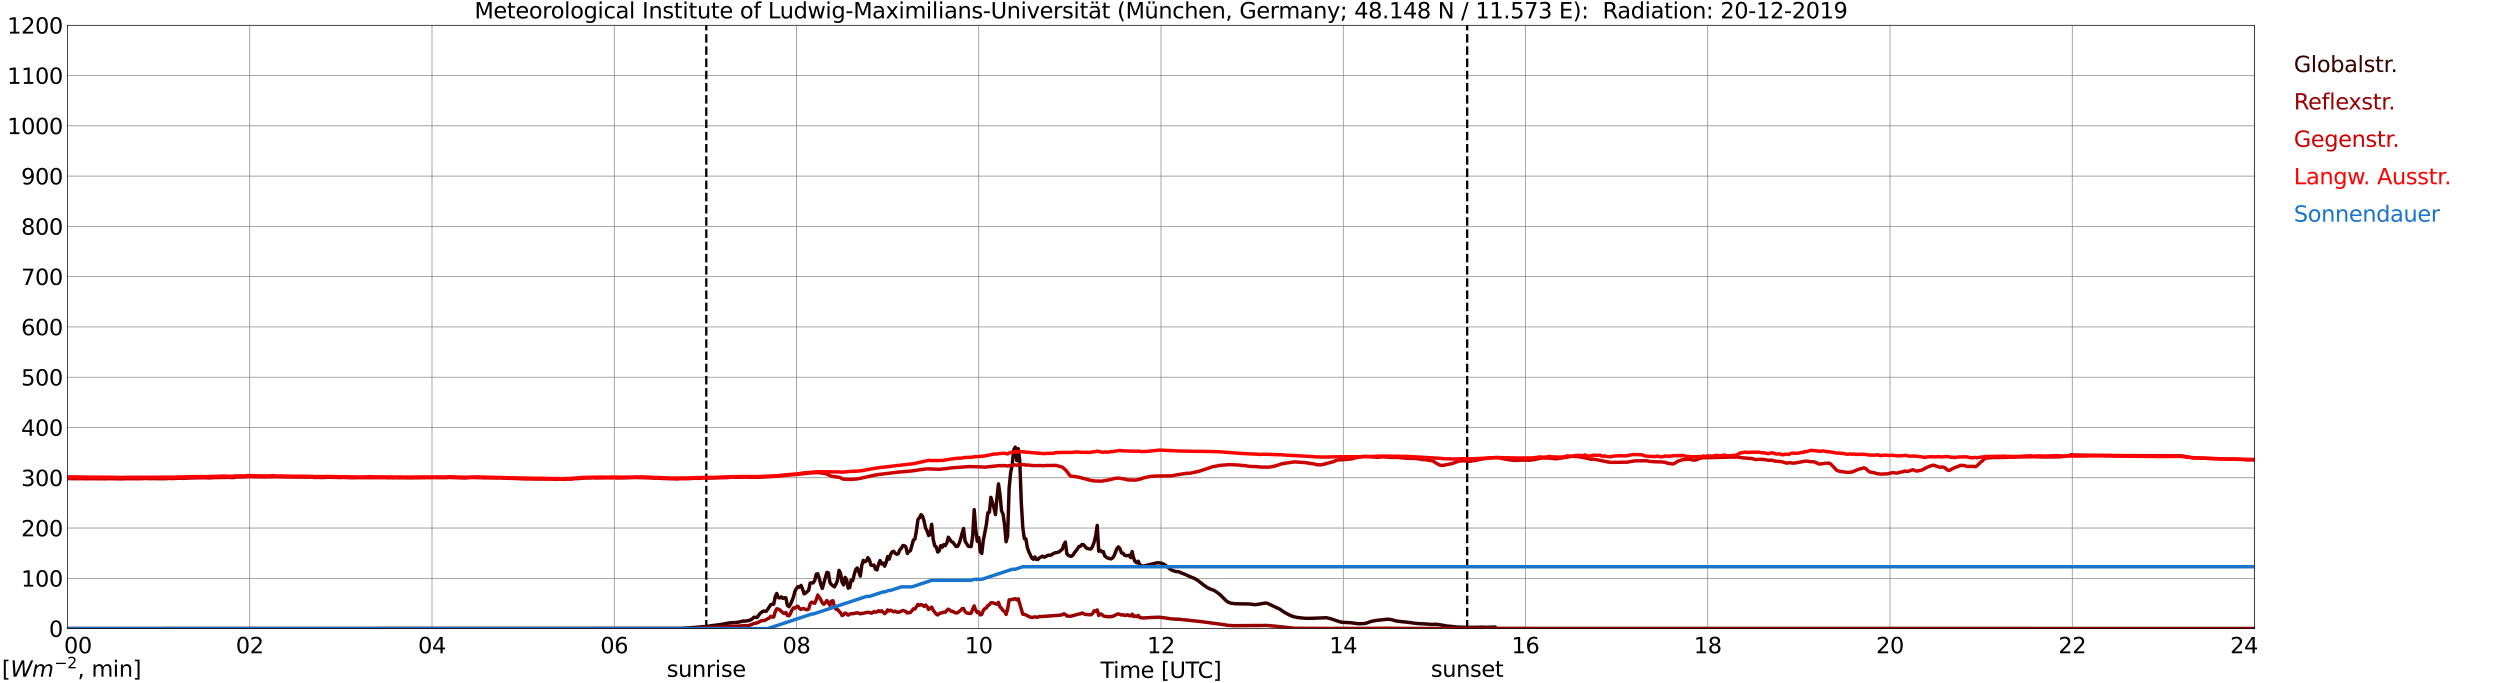 <?xml version="1.0" encoding="utf-8" standalone="no"?>
<!DOCTYPE svg PUBLIC "-//W3C//DTD SVG 1.1//EN"
  "http://www.w3.org/Graphics/SVG/1.1/DTD/svg11.dtd">
<svg xmlns:xlink="http://www.w3.org/1999/xlink" width="1085.4pt" height="296.64pt" viewBox="0 0 1085.4 296.64" xmlns="http://www.w3.org/2000/svg" version="1.1">
 <defs>
  <style type="text/css">*{stroke-linejoin: round; stroke-linecap: butt}</style>
 </defs>
 <g id="figure_1">
  <g id="patch_1">
   <path d="M 0 296.64 
L 1085.4 296.64 
L 1085.4 0 
L 0 0 
z
" style="fill: #ffffff"/>
  </g>
  <g id="axes_1">
   <g id="patch_2">
    <path d="M 29.306 272.909 
L 978.814 272.909 
L 978.814 10.976 
L 29.306 10.976 
z
" style="fill: #ffffff"/>
   </g>
   <g id="patch_3">
    <path d="M 978.814 272.909 
L 978.814 272.909 
L 978.814 10.976 
L 978.814 10.976 
z
" clip-path="url(#pe50329a815)" style="fill: #d3d3d3; opacity: 0.25; stroke: #d3d3d3; stroke-linejoin: miter"/>
   </g>
   <g id="matplotlib.axis_1">
    <g id="xtick_1">
     <g id="line2d_1">
      <path d="M 29.306 272.909 
L 29.306 10.976 
" clip-path="url(#pe50329a815)" style="fill: none; stroke: #808080; stroke-width: 0.3; stroke-linecap: square"/>
     </g>
     <g id="line2d_2"/>
     <g id="text_1">
      <!--    00 -->
      <g transform="translate(18.733 283.627) scale(0.095 -0.095)">
       <defs>
        <path id="DejaVuSans-20" transform="scale(0.016)"/>
        <path id="DejaVuSans-30" d="M 2034 4250 
Q 1547 4250 1301 3770 
Q 1056 3291 1056 2328 
Q 1056 1369 1301 889 
Q 1547 409 2034 409 
Q 2525 409 2770 889 
Q 3016 1369 3016 2328 
Q 3016 3291 2770 3770 
Q 2525 4250 2034 4250 
z
M 2034 4750 
Q 2819 4750 3233 4129 
Q 3647 3509 3647 2328 
Q 3647 1150 3233 529 
Q 2819 -91 2034 -91 
Q 1250 -91 836 529 
Q 422 1150 422 2328 
Q 422 3509 836 4129 
Q 1250 4750 2034 4750 
z
" transform="scale(0.016)"/>
       </defs>
       <use xlink:href="#DejaVuSans-20"/>
       <use xlink:href="#DejaVuSans-20" transform="translate(31.787 0)"/>
       <use xlink:href="#DejaVuSans-20" transform="translate(63.574 0)"/>
       <use xlink:href="#DejaVuSans-30" transform="translate(95.361 0)"/>
       <use xlink:href="#DejaVuSans-30" transform="translate(158.984 0)"/>
      </g>
     </g>
    </g>
    <g id="xtick_2">
     <g id="line2d_3">
      <path d="M 108.431 272.909 
L 108.431 10.976 
" clip-path="url(#pe50329a815)" style="fill: none; stroke: #808080; stroke-width: 0.3; stroke-linecap: square"/>
     </g>
     <g id="line2d_4"/>
     <g id="text_2">
      <!-- 02 -->
      <g transform="translate(102.387 283.627) scale(0.095 -0.095)">
       <defs>
        <path id="DejaVuSans-32" d="M 1228 531 
L 3431 531 
L 3431 0 
L 469 0 
L 469 531 
Q 828 903 1448 1529 
Q 2069 2156 2228 2338 
Q 2531 2678 2651 2914 
Q 2772 3150 2772 3378 
Q 2772 3750 2511 3984 
Q 2250 4219 1831 4219 
Q 1534 4219 1204 4116 
Q 875 4013 500 3803 
L 500 4441 
Q 881 4594 1212 4672 
Q 1544 4750 1819 4750 
Q 2544 4750 2975 4387 
Q 3406 4025 3406 3419 
Q 3406 3131 3298 2873 
Q 3191 2616 2906 2266 
Q 2828 2175 2409 1742 
Q 1991 1309 1228 531 
z
" transform="scale(0.016)"/>
       </defs>
       <use xlink:href="#DejaVuSans-30"/>
       <use xlink:href="#DejaVuSans-32" transform="translate(63.623 0)"/>
      </g>
     </g>
    </g>
    <g id="xtick_3">
     <g id="line2d_5">
      <path d="M 187.557 272.909 
L 187.557 10.976 
" clip-path="url(#pe50329a815)" style="fill: none; stroke: #808080; stroke-width: 0.3; stroke-linecap: square"/>
     </g>
     <g id="line2d_6"/>
     <g id="text_3">
      <!-- 04 -->
      <g transform="translate(181.513 283.627) scale(0.095 -0.095)">
       <defs>
        <path id="DejaVuSans-34" d="M 2419 4116 
L 825 1625 
L 2419 1625 
L 2419 4116 
z
M 2253 4666 
L 3047 4666 
L 3047 1625 
L 3713 1625 
L 3713 1100 
L 3047 1100 
L 3047 0 
L 2419 0 
L 2419 1100 
L 313 1100 
L 313 1709 
L 2253 4666 
z
" transform="scale(0.016)"/>
       </defs>
       <use xlink:href="#DejaVuSans-30"/>
       <use xlink:href="#DejaVuSans-34" transform="translate(63.623 0)"/>
      </g>
     </g>
    </g>
    <g id="xtick_4">
     <g id="line2d_7">
      <path d="M 266.683 272.909 
L 266.683 10.976 
" clip-path="url(#pe50329a815)" style="fill: none; stroke: #808080; stroke-width: 0.3; stroke-linecap: square"/>
     </g>
     <g id="line2d_8"/>
     <g id="text_4">
      <!-- 06 -->
      <g transform="translate(260.638 283.627) scale(0.095 -0.095)">
       <defs>
        <path id="DejaVuSans-36" d="M 2113 2584 
Q 1688 2584 1439 2293 
Q 1191 2003 1191 1497 
Q 1191 994 1439 701 
Q 1688 409 2113 409 
Q 2538 409 2786 701 
Q 3034 994 3034 1497 
Q 3034 2003 2786 2293 
Q 2538 2584 2113 2584 
z
M 3366 4563 
L 3366 3988 
Q 3128 4100 2886 4159 
Q 2644 4219 2406 4219 
Q 1781 4219 1451 3797 
Q 1122 3375 1075 2522 
Q 1259 2794 1537 2939 
Q 1816 3084 2150 3084 
Q 2853 3084 3261 2657 
Q 3669 2231 3669 1497 
Q 3669 778 3244 343 
Q 2819 -91 2113 -91 
Q 1303 -91 875 529 
Q 447 1150 447 2328 
Q 447 3434 972 4092 
Q 1497 4750 2381 4750 
Q 2619 4750 2861 4703 
Q 3103 4656 3366 4563 
z
" transform="scale(0.016)"/>
       </defs>
       <use xlink:href="#DejaVuSans-30"/>
       <use xlink:href="#DejaVuSans-36" transform="translate(63.623 0)"/>
      </g>
     </g>
    </g>
    <g id="xtick_5">
     <g id="line2d_9">
      <path d="M 345.808 272.909 
L 345.808 10.976 
" clip-path="url(#pe50329a815)" style="fill: none; stroke: #808080; stroke-width: 0.3; stroke-linecap: square"/>
     </g>
     <g id="line2d_10"/>
     <g id="text_5">
      <!-- 08 -->
      <g transform="translate(339.764 283.627) scale(0.095 -0.095)">
       <defs>
        <path id="DejaVuSans-38" d="M 2034 2216 
Q 1584 2216 1326 1975 
Q 1069 1734 1069 1313 
Q 1069 891 1326 650 
Q 1584 409 2034 409 
Q 2484 409 2743 651 
Q 3003 894 3003 1313 
Q 3003 1734 2745 1975 
Q 2488 2216 2034 2216 
z
M 1403 2484 
Q 997 2584 770 2862 
Q 544 3141 544 3541 
Q 544 4100 942 4425 
Q 1341 4750 2034 4750 
Q 2731 4750 3128 4425 
Q 3525 4100 3525 3541 
Q 3525 3141 3298 2862 
Q 3072 2584 2669 2484 
Q 3125 2378 3379 2068 
Q 3634 1759 3634 1313 
Q 3634 634 3220 271 
Q 2806 -91 2034 -91 
Q 1263 -91 848 271 
Q 434 634 434 1313 
Q 434 1759 690 2068 
Q 947 2378 1403 2484 
z
M 1172 3481 
Q 1172 3119 1398 2916 
Q 1625 2713 2034 2713 
Q 2441 2713 2670 2916 
Q 2900 3119 2900 3481 
Q 2900 3844 2670 4047 
Q 2441 4250 2034 4250 
Q 1625 4250 1398 4047 
Q 1172 3844 1172 3481 
z
" transform="scale(0.016)"/>
       </defs>
       <use xlink:href="#DejaVuSans-30"/>
       <use xlink:href="#DejaVuSans-38" transform="translate(63.623 0)"/>
      </g>
     </g>
    </g>
    <g id="xtick_6">
     <g id="line2d_11">
      <path d="M 424.934 272.909 
L 424.934 10.976 
" clip-path="url(#pe50329a815)" style="fill: none; stroke: #808080; stroke-width: 0.3; stroke-linecap: square"/>
     </g>
     <g id="line2d_12"/>
     <g id="text_6">
      <!-- 10 -->
      <g transform="translate(418.89 283.627) scale(0.095 -0.095)">
       <defs>
        <path id="DejaVuSans-31" d="M 794 531 
L 1825 531 
L 1825 4091 
L 703 3866 
L 703 4441 
L 1819 4666 
L 2450 4666 
L 2450 531 
L 3481 531 
L 3481 0 
L 794 0 
L 794 531 
z
" transform="scale(0.016)"/>
       </defs>
       <use xlink:href="#DejaVuSans-31"/>
       <use xlink:href="#DejaVuSans-30" transform="translate(63.623 0)"/>
      </g>
     </g>
    </g>
    <g id="xtick_7">
     <g id="line2d_13">
      <path d="M 504.06 272.909 
L 504.06 10.976 
" clip-path="url(#pe50329a815)" style="fill: none; stroke: #808080; stroke-width: 0.3; stroke-linecap: square"/>
     </g>
     <g id="line2d_14"/>
     <g id="text_7">
      <!-- 12 -->
      <g transform="translate(498.015 283.627) scale(0.095 -0.095)">
       <use xlink:href="#DejaVuSans-31"/>
       <use xlink:href="#DejaVuSans-32" transform="translate(63.623 0)"/>
      </g>
     </g>
    </g>
    <g id="xtick_8">
     <g id="line2d_15">
      <path d="M 583.185 272.909 
L 583.185 10.976 
" clip-path="url(#pe50329a815)" style="fill: none; stroke: #808080; stroke-width: 0.3; stroke-linecap: square"/>
     </g>
     <g id="line2d_16"/>
     <g id="text_8">
      <!-- 14 -->
      <g transform="translate(577.141 283.627) scale(0.095 -0.095)">
       <use xlink:href="#DejaVuSans-31"/>
       <use xlink:href="#DejaVuSans-34" transform="translate(63.623 0)"/>
      </g>
     </g>
    </g>
    <g id="xtick_9">
     <g id="line2d_17">
      <path d="M 662.311 272.909 
L 662.311 10.976 
" clip-path="url(#pe50329a815)" style="fill: none; stroke: #808080; stroke-width: 0.3; stroke-linecap: square"/>
     </g>
     <g id="line2d_18"/>
     <g id="text_9">
      <!-- 16 -->
      <g transform="translate(656.267 283.627) scale(0.095 -0.095)">
       <use xlink:href="#DejaVuSans-31"/>
       <use xlink:href="#DejaVuSans-36" transform="translate(63.623 0)"/>
      </g>
     </g>
    </g>
    <g id="xtick_10">
     <g id="line2d_19">
      <path d="M 741.437 272.909 
L 741.437 10.976 
" clip-path="url(#pe50329a815)" style="fill: none; stroke: #808080; stroke-width: 0.3; stroke-linecap: square"/>
     </g>
     <g id="line2d_20"/>
     <g id="text_10">
      <!-- 18 -->
      <g transform="translate(735.392 283.627) scale(0.095 -0.095)">
       <use xlink:href="#DejaVuSans-31"/>
       <use xlink:href="#DejaVuSans-38" transform="translate(63.623 0)"/>
      </g>
     </g>
    </g>
    <g id="xtick_11">
     <g id="line2d_21">
      <path d="M 820.562 272.909 
L 820.562 10.976 
" clip-path="url(#pe50329a815)" style="fill: none; stroke: #808080; stroke-width: 0.3; stroke-linecap: square"/>
     </g>
     <g id="line2d_22"/>
     <g id="text_11">
      <!-- 20 -->
      <g transform="translate(814.518 283.627) scale(0.095 -0.095)">
       <use xlink:href="#DejaVuSans-32"/>
       <use xlink:href="#DejaVuSans-30" transform="translate(63.623 0)"/>
      </g>
     </g>
    </g>
    <g id="xtick_12">
     <g id="line2d_23">
      <path d="M 899.688 272.909 
L 899.688 10.976 
" clip-path="url(#pe50329a815)" style="fill: none; stroke: #808080; stroke-width: 0.3; stroke-linecap: square"/>
     </g>
     <g id="line2d_24"/>
     <g id="text_12">
      <!-- 22 -->
      <g transform="translate(893.644 283.627) scale(0.095 -0.095)">
       <use xlink:href="#DejaVuSans-32"/>
       <use xlink:href="#DejaVuSans-32" transform="translate(63.623 0)"/>
      </g>
     </g>
    </g>
    <g id="xtick_13">
     <g id="line2d_25">
      <path d="M 978.814 272.909 
L 978.814 10.976 
" clip-path="url(#pe50329a815)" style="fill: none; stroke: #808080; stroke-width: 0.3; stroke-linecap: square"/>
     </g>
     <g id="line2d_26"/>
     <g id="text_13">
      <!-- 24    -->
      <g transform="translate(968.241 283.627) scale(0.095 -0.095)">
       <use xlink:href="#DejaVuSans-32"/>
       <use xlink:href="#DejaVuSans-34" transform="translate(63.623 0)"/>
       <use xlink:href="#DejaVuSans-20" transform="translate(127.246 0)"/>
       <use xlink:href="#DejaVuSans-20" transform="translate(159.033 0)"/>
       <use xlink:href="#DejaVuSans-20" transform="translate(190.82 0)"/>
      </g>
     </g>
    </g>
    <g id="text_14">
     <!-- Time [UTC] -->
     <g transform="translate(477.806 294.322) scale(0.095 -0.095)">
      <defs>
       <path id="DejaVuSans-54" d="M -19 4666 
L 3928 4666 
L 3928 4134 
L 2272 4134 
L 2272 0 
L 1638 0 
L 1638 4134 
L -19 4134 
L -19 4666 
z
" transform="scale(0.016)"/>
       <path id="DejaVuSans-69" d="M 603 3500 
L 1178 3500 
L 1178 0 
L 603 0 
L 603 3500 
z
M 603 4863 
L 1178 4863 
L 1178 4134 
L 603 4134 
L 603 4863 
z
" transform="scale(0.016)"/>
       <path id="DejaVuSans-6d" d="M 3328 2828 
Q 3544 3216 3844 3400 
Q 4144 3584 4550 3584 
Q 5097 3584 5394 3201 
Q 5691 2819 5691 2113 
L 5691 0 
L 5113 0 
L 5113 2094 
Q 5113 2597 4934 2840 
Q 4756 3084 4391 3084 
Q 3944 3084 3684 2787 
Q 3425 2491 3425 1978 
L 3425 0 
L 2847 0 
L 2847 2094 
Q 2847 2600 2669 2842 
Q 2491 3084 2119 3084 
Q 1678 3084 1418 2786 
Q 1159 2488 1159 1978 
L 1159 0 
L 581 0 
L 581 3500 
L 1159 3500 
L 1159 2956 
Q 1356 3278 1631 3431 
Q 1906 3584 2284 3584 
Q 2666 3584 2933 3390 
Q 3200 3197 3328 2828 
z
" transform="scale(0.016)"/>
       <path id="DejaVuSans-65" d="M 3597 1894 
L 3597 1613 
L 953 1613 
Q 991 1019 1311 708 
Q 1631 397 2203 397 
Q 2534 397 2845 478 
Q 3156 559 3463 722 
L 3463 178 
Q 3153 47 2828 -22 
Q 2503 -91 2169 -91 
Q 1331 -91 842 396 
Q 353 884 353 1716 
Q 353 2575 817 3079 
Q 1281 3584 2069 3584 
Q 2775 3584 3186 3129 
Q 3597 2675 3597 1894 
z
M 3022 2063 
Q 3016 2534 2758 2815 
Q 2500 3097 2075 3097 
Q 1594 3097 1305 2825 
Q 1016 2553 972 2059 
L 3022 2063 
z
" transform="scale(0.016)"/>
       <path id="DejaVuSans-5b" d="M 550 4863 
L 1875 4863 
L 1875 4416 
L 1125 4416 
L 1125 -397 
L 1875 -397 
L 1875 -844 
L 550 -844 
L 550 4863 
z
" transform="scale(0.016)"/>
       <path id="DejaVuSans-55" d="M 556 4666 
L 1191 4666 
L 1191 1831 
Q 1191 1081 1462 751 
Q 1734 422 2344 422 
Q 2950 422 3222 751 
Q 3494 1081 3494 1831 
L 3494 4666 
L 4128 4666 
L 4128 1753 
Q 4128 841 3676 375 
Q 3225 -91 2344 -91 
Q 1459 -91 1007 375 
Q 556 841 556 1753 
L 556 4666 
z
" transform="scale(0.016)"/>
       <path id="DejaVuSans-43" d="M 4122 4306 
L 4122 3641 
Q 3803 3938 3442 4084 
Q 3081 4231 2675 4231 
Q 1875 4231 1450 3742 
Q 1025 3253 1025 2328 
Q 1025 1406 1450 917 
Q 1875 428 2675 428 
Q 3081 428 3442 575 
Q 3803 722 4122 1019 
L 4122 359 
Q 3791 134 3420 21 
Q 3050 -91 2638 -91 
Q 1578 -91 968 557 
Q 359 1206 359 2328 
Q 359 3453 968 4101 
Q 1578 4750 2638 4750 
Q 3056 4750 3426 4639 
Q 3797 4528 4122 4306 
z
" transform="scale(0.016)"/>
       <path id="DejaVuSans-5d" d="M 1947 4863 
L 1947 -844 
L 622 -844 
L 622 -397 
L 1369 -397 
L 1369 4416 
L 622 4416 
L 622 4863 
L 1947 4863 
z
" transform="scale(0.016)"/>
      </defs>
      <use xlink:href="#DejaVuSans-54"/>
      <use xlink:href="#DejaVuSans-69" transform="translate(57.959 0)"/>
      <use xlink:href="#DejaVuSans-6d" transform="translate(85.742 0)"/>
      <use xlink:href="#DejaVuSans-65" transform="translate(183.154 0)"/>
      <use xlink:href="#DejaVuSans-20" transform="translate(244.678 0)"/>
      <use xlink:href="#DejaVuSans-5b" transform="translate(276.465 0)"/>
      <use xlink:href="#DejaVuSans-55" transform="translate(315.479 0)"/>
      <use xlink:href="#DejaVuSans-54" transform="translate(388.672 0)"/>
      <use xlink:href="#DejaVuSans-43" transform="translate(443.881 0)"/>
      <use xlink:href="#DejaVuSans-5d" transform="translate(513.705 0)"/>
     </g>
    </g>
   </g>
   <g id="matplotlib.axis_2">
    <g id="ytick_1">
     <g id="line2d_27">
      <path d="M 29.306 272.909 
L 978.814 272.909 
" clip-path="url(#pe50329a815)" style="fill: none; stroke: #808080; stroke-width: 0.3; stroke-linecap: square"/>
     </g>
     <g id="line2d_28"/>
     <g id="text_15">
      <!-- 0 -->
      <g transform="translate(21.261 276.518) scale(0.095 -0.095)">
       <use xlink:href="#DejaVuSans-30"/>
      </g>
     </g>
    </g>
    <g id="ytick_2">
     <g id="line2d_29">
      <path d="M 29.306 251.081 
L 978.814 251.081 
" clip-path="url(#pe50329a815)" style="fill: none; stroke: #808080; stroke-width: 0.3; stroke-linecap: square"/>
     </g>
     <g id="line2d_30"/>
     <g id="text_16">
      <!-- 100 -->
      <g transform="translate(9.173 254.69) scale(0.095 -0.095)">
       <use xlink:href="#DejaVuSans-31"/>
       <use xlink:href="#DejaVuSans-30" transform="translate(63.623 0)"/>
       <use xlink:href="#DejaVuSans-30" transform="translate(127.246 0)"/>
      </g>
     </g>
    </g>
    <g id="ytick_3">
     <g id="line2d_31">
      <path d="M 29.306 229.253 
L 978.814 229.253 
" clip-path="url(#pe50329a815)" style="fill: none; stroke: #808080; stroke-width: 0.3; stroke-linecap: square"/>
     </g>
     <g id="line2d_32"/>
     <g id="text_17">
      <!-- 200 -->
      <g transform="translate(9.173 232.863) scale(0.095 -0.095)">
       <use xlink:href="#DejaVuSans-32"/>
       <use xlink:href="#DejaVuSans-30" transform="translate(63.623 0)"/>
       <use xlink:href="#DejaVuSans-30" transform="translate(127.246 0)"/>
      </g>
     </g>
    </g>
    <g id="ytick_4">
     <g id="line2d_33">
      <path d="M 29.306 207.426 
L 978.814 207.426 
" clip-path="url(#pe50329a815)" style="fill: none; stroke: #808080; stroke-width: 0.3; stroke-linecap: square"/>
     </g>
     <g id="line2d_34"/>
     <g id="text_18">
      <!-- 300 -->
      <g transform="translate(9.173 211.035) scale(0.095 -0.095)">
       <defs>
        <path id="DejaVuSans-33" d="M 2597 2516 
Q 3050 2419 3304 2112 
Q 3559 1806 3559 1356 
Q 3559 666 3084 287 
Q 2609 -91 1734 -91 
Q 1441 -91 1130 -33 
Q 819 25 488 141 
L 488 750 
Q 750 597 1062 519 
Q 1375 441 1716 441 
Q 2309 441 2620 675 
Q 2931 909 2931 1356 
Q 2931 1769 2642 2001 
Q 2353 2234 1838 2234 
L 1294 2234 
L 1294 2753 
L 1863 2753 
Q 2328 2753 2575 2939 
Q 2822 3125 2822 3475 
Q 2822 3834 2567 4026 
Q 2313 4219 1838 4219 
Q 1578 4219 1281 4162 
Q 984 4106 628 3988 
L 628 4550 
Q 988 4650 1302 4700 
Q 1616 4750 1894 4750 
Q 2613 4750 3031 4423 
Q 3450 4097 3450 3541 
Q 3450 3153 3228 2886 
Q 3006 2619 2597 2516 
z
" transform="scale(0.016)"/>
       </defs>
       <use xlink:href="#DejaVuSans-33"/>
       <use xlink:href="#DejaVuSans-30" transform="translate(63.623 0)"/>
       <use xlink:href="#DejaVuSans-30" transform="translate(127.246 0)"/>
      </g>
     </g>
    </g>
    <g id="ytick_5">
     <g id="line2d_35">
      <path d="M 29.306 185.598 
L 978.814 185.598 
" clip-path="url(#pe50329a815)" style="fill: none; stroke: #808080; stroke-width: 0.3; stroke-linecap: square"/>
     </g>
     <g id="line2d_36"/>
     <g id="text_19">
      <!-- 400 -->
      <g transform="translate(9.173 189.207) scale(0.095 -0.095)">
       <use xlink:href="#DejaVuSans-34"/>
       <use xlink:href="#DejaVuSans-30" transform="translate(63.623 0)"/>
       <use xlink:href="#DejaVuSans-30" transform="translate(127.246 0)"/>
      </g>
     </g>
    </g>
    <g id="ytick_6">
     <g id="line2d_37">
      <path d="M 29.306 163.77 
L 978.814 163.77 
" clip-path="url(#pe50329a815)" style="fill: none; stroke: #808080; stroke-width: 0.3; stroke-linecap: square"/>
     </g>
     <g id="line2d_38"/>
     <g id="text_20">
      <!-- 500 -->
      <g transform="translate(9.173 167.379) scale(0.095 -0.095)">
       <defs>
        <path id="DejaVuSans-35" d="M 691 4666 
L 3169 4666 
L 3169 4134 
L 1269 4134 
L 1269 2991 
Q 1406 3038 1543 3061 
Q 1681 3084 1819 3084 
Q 2600 3084 3056 2656 
Q 3513 2228 3513 1497 
Q 3513 744 3044 326 
Q 2575 -91 1722 -91 
Q 1428 -91 1123 -41 
Q 819 9 494 109 
L 494 744 
Q 775 591 1075 516 
Q 1375 441 1709 441 
Q 2250 441 2565 725 
Q 2881 1009 2881 1497 
Q 2881 1984 2565 2268 
Q 2250 2553 1709 2553 
Q 1456 2553 1204 2497 
Q 953 2441 691 2322 
L 691 4666 
z
" transform="scale(0.016)"/>
       </defs>
       <use xlink:href="#DejaVuSans-35"/>
       <use xlink:href="#DejaVuSans-30" transform="translate(63.623 0)"/>
       <use xlink:href="#DejaVuSans-30" transform="translate(127.246 0)"/>
      </g>
     </g>
    </g>
    <g id="ytick_7">
     <g id="line2d_39">
      <path d="M 29.306 141.942 
L 978.814 141.942 
" clip-path="url(#pe50329a815)" style="fill: none; stroke: #808080; stroke-width: 0.3; stroke-linecap: square"/>
     </g>
     <g id="line2d_40"/>
     <g id="text_21">
      <!-- 600 -->
      <g transform="translate(9.173 145.551) scale(0.095 -0.095)">
       <use xlink:href="#DejaVuSans-36"/>
       <use xlink:href="#DejaVuSans-30" transform="translate(63.623 0)"/>
       <use xlink:href="#DejaVuSans-30" transform="translate(127.246 0)"/>
      </g>
     </g>
    </g>
    <g id="ytick_8">
     <g id="line2d_41">
      <path d="M 29.306 120.114 
L 978.814 120.114 
" clip-path="url(#pe50329a815)" style="fill: none; stroke: #808080; stroke-width: 0.3; stroke-linecap: square"/>
     </g>
     <g id="line2d_42"/>
     <g id="text_22">
      <!-- 700 -->
      <g transform="translate(9.173 123.724) scale(0.095 -0.095)">
       <defs>
        <path id="DejaVuSans-37" d="M 525 4666 
L 3525 4666 
L 3525 4397 
L 1831 0 
L 1172 0 
L 2766 4134 
L 525 4134 
L 525 4666 
z
" transform="scale(0.016)"/>
       </defs>
       <use xlink:href="#DejaVuSans-37"/>
       <use xlink:href="#DejaVuSans-30" transform="translate(63.623 0)"/>
       <use xlink:href="#DejaVuSans-30" transform="translate(127.246 0)"/>
      </g>
     </g>
    </g>
    <g id="ytick_9">
     <g id="line2d_43">
      <path d="M 29.306 98.287 
L 978.814 98.287 
" clip-path="url(#pe50329a815)" style="fill: none; stroke: #808080; stroke-width: 0.3; stroke-linecap: square"/>
     </g>
     <g id="line2d_44"/>
     <g id="text_23">
      <!-- 800 -->
      <g transform="translate(9.173 101.896) scale(0.095 -0.095)">
       <use xlink:href="#DejaVuSans-38"/>
       <use xlink:href="#DejaVuSans-30" transform="translate(63.623 0)"/>
       <use xlink:href="#DejaVuSans-30" transform="translate(127.246 0)"/>
      </g>
     </g>
    </g>
    <g id="ytick_10">
     <g id="line2d_45">
      <path d="M 29.306 76.459 
L 978.814 76.459 
" clip-path="url(#pe50329a815)" style="fill: none; stroke: #808080; stroke-width: 0.3; stroke-linecap: square"/>
     </g>
     <g id="line2d_46"/>
     <g id="text_24">
      <!-- 900 -->
      <g transform="translate(9.173 80.068) scale(0.095 -0.095)">
       <defs>
        <path id="DejaVuSans-39" d="M 703 97 
L 703 672 
Q 941 559 1184 500 
Q 1428 441 1663 441 
Q 2288 441 2617 861 
Q 2947 1281 2994 2138 
Q 2813 1869 2534 1725 
Q 2256 1581 1919 1581 
Q 1219 1581 811 2004 
Q 403 2428 403 3163 
Q 403 3881 828 4315 
Q 1253 4750 1959 4750 
Q 2769 4750 3195 4129 
Q 3622 3509 3622 2328 
Q 3622 1225 3098 567 
Q 2575 -91 1691 -91 
Q 1453 -91 1209 -44 
Q 966 3 703 97 
z
M 1959 2075 
Q 2384 2075 2632 2365 
Q 2881 2656 2881 3163 
Q 2881 3666 2632 3958 
Q 2384 4250 1959 4250 
Q 1534 4250 1286 3958 
Q 1038 3666 1038 3163 
Q 1038 2656 1286 2365 
Q 1534 2075 1959 2075 
z
" transform="scale(0.016)"/>
       </defs>
       <use xlink:href="#DejaVuSans-39"/>
       <use xlink:href="#DejaVuSans-30" transform="translate(63.623 0)"/>
       <use xlink:href="#DejaVuSans-30" transform="translate(127.246 0)"/>
      </g>
     </g>
    </g>
    <g id="ytick_11">
     <g id="line2d_47">
      <path d="M 29.306 54.631 
L 978.814 54.631 
" clip-path="url(#pe50329a815)" style="fill: none; stroke: #808080; stroke-width: 0.3; stroke-linecap: square"/>
     </g>
     <g id="line2d_48"/>
     <g id="text_25">
      <!-- 1000 -->
      <g transform="translate(3.128 58.24) scale(0.095 -0.095)">
       <use xlink:href="#DejaVuSans-31"/>
       <use xlink:href="#DejaVuSans-30" transform="translate(63.623 0)"/>
       <use xlink:href="#DejaVuSans-30" transform="translate(127.246 0)"/>
       <use xlink:href="#DejaVuSans-30" transform="translate(190.869 0)"/>
      </g>
     </g>
    </g>
    <g id="ytick_12">
     <g id="line2d_49">
      <path d="M 29.306 32.803 
L 978.814 32.803 
" clip-path="url(#pe50329a815)" style="fill: none; stroke: #808080; stroke-width: 0.3; stroke-linecap: square"/>
     </g>
     <g id="line2d_50"/>
     <g id="text_26">
      <!-- 1100 -->
      <g transform="translate(3.128 36.413) scale(0.095 -0.095)">
       <use xlink:href="#DejaVuSans-31"/>
       <use xlink:href="#DejaVuSans-31" transform="translate(63.623 0)"/>
       <use xlink:href="#DejaVuSans-30" transform="translate(127.246 0)"/>
       <use xlink:href="#DejaVuSans-30" transform="translate(190.869 0)"/>
      </g>
     </g>
    </g>
    <g id="ytick_13">
     <g id="line2d_51">
      <path d="M 29.306 10.976 
L 978.814 10.976 
" clip-path="url(#pe50329a815)" style="fill: none; stroke: #808080; stroke-width: 0.3; stroke-linecap: square"/>
     </g>
     <g id="line2d_52"/>
     <g id="text_27">
      <!-- 1200 -->
      <g transform="translate(3.128 14.585) scale(0.095 -0.095)">
       <use xlink:href="#DejaVuSans-31"/>
       <use xlink:href="#DejaVuSans-32" transform="translate(63.623 0)"/>
       <use xlink:href="#DejaVuSans-30" transform="translate(127.246 0)"/>
       <use xlink:href="#DejaVuSans-30" transform="translate(190.869 0)"/>
      </g>
     </g>
    </g>
   </g>
   <g id="line2d_53">
    <path d="M 306.641 272.909 
L 306.641 10.976 
" clip-path="url(#pe50329a815)" style="fill: none; stroke-dasharray: 3.7,1.6; stroke-dashoffset: 0; stroke: #000000"/>
   </g>
   <g id="line2d_54">
    <path d="M 636.991 272.909 
L 636.991 10.976 
" clip-path="url(#pe50329a815)" style="fill: none; stroke-dasharray: 3.7,1.6; stroke-dashoffset: 0; stroke: #000000"/>
   </g>
   <g id="line2d_55">
    <path d="M 29.306 272.909 
L 295.696 272.826 
L 303.608 272.247 
L 304.267 272.143 
L 305.586 272.101 
L 313.499 271.047 
L 316.796 270.407 
L 319.433 270.263 
L 320.752 270.097 
L 322.73 269.6 
L 323.39 269.683 
L 325.368 269.331 
L 326.027 269.063 
L 326.686 268.587 
L 327.346 267.967 
L 328.665 268.072 
L 329.983 266.356 
L 331.302 265.321 
L 331.961 265.321 
L 332.621 265.446 
L 333.94 263.606 
L 334.599 262.552 
L 335.258 262.305 
L 335.918 262.325 
L 336.577 259.079 
L 337.236 257.673 
L 337.896 259.452 
L 338.555 259.596 
L 339.215 259.142 
L 339.874 259.803 
L 340.533 259.535 
L 341.193 259.555 
L 341.852 262.8 
L 342.512 263.401 
L 343.171 262.469 
L 344.49 259.203 
L 345.149 256.621 
L 345.808 255.462 
L 346.468 254.698 
L 347.127 254.966 
L 347.787 254.161 
L 348.446 255.772 
L 349.105 257.819 
L 349.765 257.487 
L 351.083 256.289 
L 351.743 253.107 
L 353.062 253.065 
L 353.721 251.989 
L 354.38 249.261 
L 355.04 249.097 
L 355.699 251.164 
L 356.359 253.829 
L 357.018 255.462 
L 358.996 248.497 
L 359.655 248.724 
L 360.315 252.877 
L 360.974 253.829 
L 362.293 254.8 
L 362.952 253.561 
L 363.612 251.906 
L 364.271 247.65 
L 364.93 248.909 
L 365.59 252.733 
L 366.249 253.973 
L 366.909 250.688 
L 367.568 251.618 
L 368.227 255.359 
L 368.887 255.091 
L 369.546 251.845 
L 370.206 252.113 
L 370.865 249.448 
L 371.524 247.257 
L 372.184 246.595 
L 372.843 248.123 
L 373.502 250.11 
L 374.162 245.375 
L 374.821 243.308 
L 375.481 243.887 
L 376.14 243.535 
L 376.799 242.129 
L 377.459 243.101 
L 378.118 245.334 
L 378.777 245.458 
L 379.437 245.334 
L 380.096 247.132 
L 380.756 247.421 
L 381.415 245.004 
L 382.074 243.369 
L 382.734 244.88 
L 383.393 244.445 
L 384.053 245.81 
L 384.712 244.26 
L 385.371 241.634 
L 386.031 242.771 
L 386.69 240.599 
L 387.349 239.608 
L 388.009 239.36 
L 388.668 240.27 
L 389.328 240.621 
L 389.987 240.394 
L 390.646 238.761 
L 391.306 238.059 
L 391.965 236.858 
L 392.624 236.9 
L 393.284 237.417 
L 393.943 240.289 
L 394.603 239.484 
L 395.262 239.071 
L 396.581 234.4 
L 397.24 234.049 
L 397.899 230.183 
L 398.559 225.449 
L 399.218 224.809 
L 399.878 223.445 
L 400.537 224.148 
L 401.196 226.215 
L 401.856 229.314 
L 402.515 230.493 
L 403.175 232.519 
L 403.834 232.043 
L 404.493 227.64 
L 405.153 234.09 
L 405.812 237.004 
L 406.471 237.417 
L 407.131 239.691 
L 407.79 239.113 
L 408.45 236.9 
L 409.109 237.541 
L 409.768 236.446 
L 410.428 236.88 
L 411.087 235.682 
L 411.746 233.241 
L 413.065 235.184 
L 413.725 235.433 
L 415.043 237.251 
L 415.703 237.209 
L 416.362 236.074 
L 417.022 234.151 
L 417.681 231.567 
L 418.34 229.458 
L 419 234.957 
L 420.318 237.087 
L 420.978 237.292 
L 421.637 237.273 
L 422.297 232.726 
L 422.956 221.273 
L 423.615 229.79 
L 424.275 234.979 
L 424.934 233.407 
L 425.593 239.567 
L 426.253 240.27 
L 426.912 234.647 
L 428.231 227.784 
L 428.89 222.618 
L 429.55 222.41 
L 430.209 215.941 
L 431.528 220.468 
L 432.187 223.423 
L 432.847 215.982 
L 433.506 210.091 
L 434.165 214.825 
L 434.825 221.812 
L 435.484 223.176 
L 436.144 227.931 
L 436.803 235.206 
L 437.462 232.807 
L 438.122 211.931 
L 438.781 205.193 
L 439.44 201.927 
L 440.1 195.394 
L 440.759 194.113 
L 441.419 200.004 
L 442.078 194.816 
L 442.737 200.004 
L 443.397 218.049 
L 444.056 229.024 
L 444.716 233.861 
L 445.375 233.924 
L 446.034 237.685 
L 446.694 239.608 
L 448.012 242.337 
L 448.672 242.813 
L 449.331 241.82 
L 449.991 242.896 
L 450.65 242.854 
L 451.309 242.171 
L 452.628 241.468 
L 453.287 241.902 
L 453.947 241.717 
L 454.606 241.263 
L 455.266 241.014 
L 455.925 241.075 
L 456.584 240.848 
L 457.244 240.372 
L 457.903 240.043 
L 459.222 239.816 
L 459.881 239.547 
L 461.2 238.471 
L 461.859 236.57 
L 462.519 235.35 
L 463.178 240.372 
L 463.838 241.138 
L 464.497 241.385 
L 465.156 241.51 
L 465.816 241.014 
L 466.475 240.001 
L 467.794 238.305 
L 468.453 237.231 
L 469.113 237.148 
L 469.772 236.384 
L 470.431 236.487 
L 471.75 238.037 
L 473.069 238.347 
L 473.728 238.286 
L 474.388 237.129 
L 475.047 235.33 
L 475.706 232.704 
L 476.366 228.116 
L 477.025 239.318 
L 477.685 238.906 
L 478.344 239.587 
L 479.003 239.484 
L 479.663 241.427 
L 480.981 242.337 
L 481.641 242.42 
L 482.3 242.666 
L 482.96 242.337 
L 483.619 241.448 
L 484.938 238.183 
L 485.597 237.458 
L 486.256 238.244 
L 486.916 240.084 
L 487.575 240.145 
L 488.235 241.056 
L 488.894 241.283 
L 490.213 241.056 
L 490.872 242.088 
L 491.532 239.484 
L 492.191 242.398 
L 492.85 243.867 
L 493.51 244.301 
L 494.169 243.66 
L 494.828 245.251 
L 495.488 245.458 
L 496.147 245.851 
L 502.082 244.404 
L 502.741 244.321 
L 504.06 244.465 
L 505.379 244.963 
L 506.697 245.995 
L 508.016 247.111 
L 508.675 247.503 
L 510.654 248.206 
L 511.313 248.123 
L 511.972 248.311 
L 512.632 248.663 
L 513.95 249.136 
L 517.247 250.605 
L 518.566 251.123 
L 519.885 251.886 
L 521.863 253.436 
L 523.841 254.905 
L 525.16 255.628 
L 527.138 256.35 
L 528.457 257.219 
L 529.776 258.273 
L 532.413 260.877 
L 533.073 261.334 
L 534.391 261.871 
L 536.369 262.117 
L 542.304 262.222 
L 544.941 262.532 
L 546.919 262.242 
L 548.898 261.89 
L 549.557 261.807 
L 550.216 261.932 
L 555.491 264.392 
L 557.47 265.736 
L 560.107 267.183 
L 561.426 267.679 
L 563.404 268.113 
L 566.701 268.443 
L 569.338 268.443 
L 575.932 268.196 
L 577.91 268.67 
L 581.207 269.807 
L 582.526 270.139 
L 583.845 270.241 
L 586.482 270.366 
L 589.779 270.82 
L 592.417 270.717 
L 593.736 270.366 
L 595.054 269.849 
L 597.032 269.436 
L 602.307 268.836 
L 603.626 268.919 
L 604.945 269.248 
L 606.264 269.622 
L 608.901 269.951 
L 610.22 270.056 
L 614.176 270.573 
L 616.154 270.778 
L 618.133 270.842 
L 621.429 271.069 
L 624.067 271.069 
L 626.705 271.503 
L 628.683 271.874 
L 629.342 271.855 
L 631.98 272.206 
L 636.595 272.391 
L 640.552 272.37 
L 643.848 272.267 
L 644.508 272.37 
L 649.123 272.247 
L 649.783 272.909 
L 978.154 272.909 
L 978.154 272.909 
" clip-path="url(#pe50329a815)" style="fill: none; stroke: #330000; stroke-width: 1.5; stroke-linecap: square"/>
   </g>
   <g id="line2d_56">
    <path d="M 29.306 272.909 
L 302.949 272.909 
L 303.608 272.573 
L 308.224 272.512 
L 310.202 272.346 
L 312.18 272.304 
L 312.839 272.16 
L 314.158 272.099 
L 317.455 271.809 
L 318.114 271.933 
L 322.071 271.726 
L 322.73 271.601 
L 324.049 271.665 
L 325.368 271.499 
L 326.686 270.981 
L 327.346 270.713 
L 328.665 270.444 
L 330.643 269.473 
L 331.961 269.41 
L 333.28 268.626 
L 333.94 268.356 
L 334.599 267.572 
L 335.258 267.882 
L 335.918 267.923 
L 336.577 265.607 
L 337.236 264.304 
L 337.896 264.451 
L 338.555 264.78 
L 339.874 266.061 
L 340.533 266.33 
L 341.193 265.917 
L 341.852 267.22 
L 342.512 267.384 
L 343.171 266.393 
L 343.83 264.885 
L 344.49 263.933 
L 345.149 264.058 
L 345.808 263.396 
L 346.468 263.25 
L 347.127 264.243 
L 347.787 264.595 
L 348.446 264.202 
L 349.105 264.263 
L 349.765 264.595 
L 350.424 264.719 
L 351.083 264.429 
L 351.743 262.074 
L 352.402 261.412 
L 353.062 261.742 
L 353.721 261.927 
L 354.38 260.377 
L 355.04 258.352 
L 356.359 260.336 
L 357.018 261.764 
L 357.677 262.32 
L 358.337 261.681 
L 358.996 260.729 
L 360.315 262.796 
L 360.974 260.978 
L 361.634 260.812 
L 362.293 263.582 
L 362.952 264.492 
L 363.612 264.575 
L 364.271 265.4 
L 364.93 266.02 
L 365.59 267.24 
L 366.249 266.911 
L 366.909 266.166 
L 367.568 266.454 
L 368.227 267.074 
L 368.887 266.642 
L 369.546 266.393 
L 370.206 266.454 
L 372.184 266.061 
L 372.843 266.186 
L 373.502 266.518 
L 374.162 266.291 
L 374.821 266.269 
L 376.14 265.917 
L 377.459 265.856 
L 378.118 266.227 
L 378.777 266.061 
L 379.437 265.524 
L 380.096 265.815 
L 380.756 265.649 
L 381.415 265.153 
L 382.074 265.505 
L 382.734 265.153 
L 384.053 266.435 
L 384.712 265.856 
L 385.371 264.802 
L 386.031 265.278 
L 386.69 264.926 
L 388.009 265.627 
L 388.668 265.339 
L 389.328 265.71 
L 389.987 265.773 
L 390.646 265.649 
L 391.965 265.029 
L 393.284 265.463 
L 393.943 266.144 
L 395.262 265.917 
L 396.581 264.326 
L 397.24 264.409 
L 398.559 262.403 
L 399.218 262.818 
L 399.878 262.486 
L 400.537 262.713 
L 401.196 263.291 
L 401.856 262.693 
L 402.515 263.374 
L 403.175 264.614 
L 403.834 264.016 
L 404.493 263.601 
L 405.153 264.988 
L 406.471 266.579 
L 407.131 266.991 
L 407.79 266.393 
L 408.45 266.125 
L 409.109 266.061 
L 409.768 265.732 
L 410.428 265.793 
L 411.087 265.007 
L 411.746 264.47 
L 413.065 265.4 
L 413.725 265.463 
L 414.384 265.917 
L 415.043 266.125 
L 415.703 266.061 
L 417.022 265.007 
L 417.681 264.285 
L 418.34 264.202 
L 419 265.566 
L 419.659 266.103 
L 420.978 266.371 
L 421.637 266.227 
L 422.297 264.47 
L 422.956 263.064 
L 423.615 264.966 
L 424.275 265.978 
L 424.934 265.627 
L 425.593 266.972 
L 426.253 266.723 
L 426.912 265.007 
L 427.572 264.243 
L 428.231 263.933 
L 428.89 262.92 
L 429.55 262.528 
L 430.209 261.7 
L 430.869 261.659 
L 432.847 262.342 
L 433.506 261.534 
L 434.165 263.54 
L 434.825 264.099 
L 435.484 265.132 
L 436.144 265.422 
L 436.803 266.764 
L 437.462 264.492 
L 438.122 260.441 
L 438.781 260.419 
L 439.44 260.15 
L 440.1 260.15 
L 440.759 259.923 
L 441.419 260.46 
L 442.078 259.965 
L 444.056 266.681 
L 444.716 266.723 
L 445.375 266.952 
L 446.694 267.694 
L 448.012 268.109 
L 449.331 267.799 
L 449.991 267.965 
L 450.65 267.943 
L 451.309 267.592 
L 451.969 267.694 
L 459.881 267.116 
L 461.2 266.911 
L 461.859 266.496 
L 462.519 266.764 
L 463.178 267.447 
L 464.497 267.55 
L 465.156 267.489 
L 468.453 266.559 
L 469.113 266.518 
L 469.772 266.125 
L 471.091 266.723 
L 473.069 266.911 
L 473.728 266.889 
L 474.388 266.352 
L 475.047 265.195 
L 475.706 265.359 
L 476.366 264.822 
L 477.025 267.24 
L 477.685 266.559 
L 478.344 266.703 
L 479.003 267.384 
L 479.663 267.592 
L 481.641 267.777 
L 482.96 267.633 
L 483.619 267.384 
L 484.938 266.662 
L 485.597 266.537 
L 486.916 267.055 
L 487.575 266.869 
L 488.235 267.199 
L 488.894 267.157 
L 489.553 266.889 
L 490.213 267.282 
L 490.872 267.384 
L 491.532 266.662 
L 492.191 267.716 
L 492.85 267.426 
L 493.51 267.736 
L 494.169 267.199 
L 494.828 268.109 
L 496.147 268.316 
L 499.444 268.109 
L 502.741 267.984 
L 504.06 268.046 
L 506.038 268.316 
L 508.016 268.626 
L 510.654 268.853 
L 511.313 268.79 
L 521.204 269.844 
L 531.094 271.167 
L 533.073 271.499 
L 535.71 271.643 
L 548.898 271.56 
L 550.216 271.54 
L 553.513 271.85 
L 556.151 272.119 
L 562.085 272.76 
L 577.251 272.841 
L 578.57 272.904 
L 579.229 272.8 
L 591.757 272.861 
L 601.648 272.739 
L 602.967 272.76 
L 608.242 272.819 
L 623.408 272.861 
L 978.154 272.909 
L 978.154 272.909 
" clip-path="url(#pe50329a815)" style="fill: none; stroke: #990000; stroke-width: 1.5; stroke-linecap: square"/>
   </g>
   <g id="line2d_57">
    <path d="M 29.306 207.893 
L 29.965 207.773 
L 31.284 207.81 
L 32.603 207.821 
L 46.45 207.877 
L 47.109 207.794 
L 48.428 207.84 
L 53.043 207.936 
L 54.362 207.845 
L 60.956 207.842 
L 63.594 207.733 
L 64.912 207.832 
L 67.55 207.788 
L 68.869 207.851 
L 69.528 207.801 
L 70.187 207.869 
L 70.847 207.794 
L 71.506 207.849 
L 73.484 207.703 
L 74.803 207.794 
L 77.441 207.618 
L 79.419 207.685 
L 83.375 207.508 
L 86.672 207.452 
L 88.65 207.415 
L 90.628 207.506 
L 93.266 207.36 
L 99.86 207.266 
L 100.519 207.375 
L 101.178 207.356 
L 102.497 207.14 
L 105.135 207.085 
L 106.453 207.074 
L 108.431 206.934 
L 111.069 207.024 
L 115.685 207.078 
L 117.003 206.976 
L 117.663 207.061 
L 118.982 206.978 
L 124.916 207.1 
L 135.466 207.201 
L 136.785 207.31 
L 138.104 207.264 
L 139.422 207.34 
L 142.719 207.196 
L 147.994 207.34 
L 148.654 207.257 
L 151.951 207.412 
L 157.885 207.382 
L 167.776 207.388 
L 168.435 207.465 
L 169.754 207.41 
L 171.073 207.467 
L 172.391 207.406 
L 173.051 207.484 
L 175.029 207.421 
L 176.348 207.469 
L 178.326 207.474 
L 188.216 207.362 
L 193.492 207.399 
L 194.81 207.295 
L 197.448 207.38 
L 202.063 207.539 
L 203.382 207.393 
L 206.02 207.327 
L 210.635 207.478 
L 213.932 207.495 
L 215.251 207.55 
L 216.57 207.491 
L 220.526 207.659 
L 223.164 207.729 
L 227.779 207.925 
L 229.098 207.932 
L 231.076 207.98 
L 240.308 208.039 
L 241.626 208.111 
L 242.945 208.052 
L 244.923 208.096 
L 246.242 208.017 
L 248.22 208.021 
L 249.539 207.836 
L 251.517 207.759 
L 253.495 207.565 
L 256.792 207.511 
L 257.451 207.452 
L 258.77 207.526 
L 264.045 207.452 
L 265.364 207.491 
L 266.683 207.439 
L 268.002 207.526 
L 270.639 207.508 
L 275.914 207.321 
L 281.849 207.484 
L 284.486 207.642 
L 285.145 207.572 
L 287.124 207.718 
L 294.377 207.965 
L 295.036 207.849 
L 299.652 207.801 
L 300.971 207.65 
L 302.949 207.683 
L 305.586 207.539 
L 308.224 207.58 
L 311.521 207.474 
L 315.477 207.353 
L 316.136 207.343 
L 316.796 207.188 
L 319.433 207.231 
L 322.071 207.201 
L 323.39 207.126 
L 325.368 207.201 
L 328.665 207.229 
L 331.961 207.087 
L 337.896 206.72 
L 340.533 206.424 
L 342.512 206.238 
L 344.49 206.079 
L 345.808 206.022 
L 350.424 205.444 
L 355.04 205.155 
L 358.337 205.594 
L 359.655 206.129 
L 360.974 206.76 
L 363.612 207.137 
L 364.271 207.199 
L 364.93 207.426 
L 365.59 207.816 
L 366.249 208.043 
L 369.546 208.139 
L 372.184 207.936 
L 374.162 207.524 
L 376.14 207.094 
L 378.777 206.496 
L 381.415 206.005 
L 383.393 205.778 
L 386.69 205.385 
L 389.328 205.035 
L 395.262 204.531 
L 396.581 204.372 
L 399.218 203.957 
L 402.515 203.545 
L 405.812 203.669 
L 407.131 203.719 
L 407.79 203.761 
L 410.428 203.466 
L 411.087 203.438 
L 412.406 203.184 
L 420.978 202.558 
L 426.253 202.733 
L 427.572 202.815 
L 434.165 202.119 
L 434.825 202.248 
L 435.484 202.076 
L 436.144 202.213 
L 436.803 202.176 
L 437.462 202.34 
L 438.122 202.172 
L 438.781 202.165 
L 440.759 201.809 
L 441.419 202.054 
L 442.078 201.733 
L 443.397 201.888 
L 444.056 201.685 
L 444.716 201.72 
L 445.375 201.995 
L 446.034 201.857 
L 448.672 202.169 
L 451.969 202.104 
L 452.628 202.261 
L 453.947 202.097 
L 458.563 202.062 
L 461.2 202.809 
L 462.519 203.948 
L 463.178 204.649 
L 464.497 206.465 
L 465.156 206.751 
L 466.475 206.873 
L 468.453 207.192 
L 473.728 208.613 
L 475.706 208.844 
L 478.344 208.886 
L 481.641 208.314 
L 484.278 207.646 
L 485.597 207.567 
L 487.575 207.86 
L 489.553 208.349 
L 492.85 208.454 
L 494.169 208.233 
L 494.828 207.997 
L 495.488 207.886 
L 496.147 207.567 
L 498.785 206.978 
L 500.103 206.786 
L 502.082 206.668 
L 508.675 206.585 
L 509.994 206.312 
L 515.269 205.465 
L 516.588 205.481 
L 520.544 204.614 
L 526.479 202.647 
L 529.776 202.036 
L 533.732 201.724 
L 537.688 201.892 
L 539.666 202.128 
L 540.326 202.117 
L 541.644 202.355 
L 542.963 202.512 
L 544.941 202.564 
L 547.579 202.789 
L 550.876 202.813 
L 552.195 202.634 
L 554.173 202.161 
L 554.832 201.888 
L 555.491 201.759 
L 556.151 201.464 
L 557.47 201.174 
L 559.448 200.895 
L 560.766 200.685 
L 562.085 200.537 
L 566.701 200.844 
L 570.657 201.456 
L 571.976 201.829 
L 572.635 201.757 
L 573.295 201.825 
L 574.613 201.582 
L 579.229 200.356 
L 579.889 199.98 
L 581.207 199.616 
L 582.526 199.618 
L 584.504 199.441 
L 587.142 199.188 
L 587.801 198.893 
L 591.757 198.166 
L 593.076 198.186 
L 598.351 198.55 
L 600.329 198.328 
L 601.648 198.415 
L 603.626 198.592 
L 606.923 198.585 
L 608.242 198.74 
L 611.539 199.013 
L 612.858 198.996 
L 614.836 199.072 
L 616.154 199.277 
L 618.133 199.589 
L 618.792 199.574 
L 622.089 200.142 
L 624.067 201.384 
L 625.386 202.036 
L 626.705 202.01 
L 630.661 201.22 
L 631.98 200.685 
L 633.298 200.262 
L 634.617 200.037 
L 636.595 200.159 
L 637.914 200.29 
L 638.573 200.246 
L 639.233 200.059 
L 640.552 199.921 
L 643.189 199.312 
L 643.848 199.26 
L 645.167 199.02 
L 646.486 198.784 
L 649.783 198.614 
L 650.442 198.664 
L 652.42 199.155 
L 656.377 199.788 
L 657.695 199.858 
L 658.355 199.932 
L 659.674 199.805 
L 662.311 199.751 
L 663.63 199.849 
L 664.949 199.733 
L 669.564 198.825 
L 672.861 198.904 
L 675.499 199.212 
L 678.136 198.81 
L 679.455 198.646 
L 681.433 198.267 
L 682.092 198.138 
L 684.73 198.19 
L 686.049 198.398 
L 688.027 198.758 
L 690.664 199.378 
L 691.324 199.306 
L 693.302 199.581 
L 697.918 200.539 
L 699.236 200.735 
L 703.193 200.709 
L 705.171 200.665 
L 706.49 200.652 
L 708.468 200.286 
L 709.786 200.08 
L 711.105 200.074 
L 713.743 200.054 
L 715.062 200.067 
L 716.38 200.345 
L 718.358 200.471 
L 721.655 200.574 
L 722.974 200.713 
L 723.633 201.017 
L 726.271 201.471 
L 726.93 201.207 
L 728.249 200.382 
L 728.909 200.046 
L 729.568 199.893 
L 730.227 199.62 
L 733.524 199.347 
L 734.843 199.729 
L 736.162 199.736 
L 736.821 199.513 
L 737.48 199.131 
L 738.799 198.806 
L 740.118 198.659 
L 740.777 198.819 
L 741.437 198.629 
L 742.096 198.716 
L 743.415 198.668 
L 751.987 198.443 
L 753.306 198.474 
L 753.965 198.391 
L 757.262 198.856 
L 757.921 198.847 
L 759.24 199.033 
L 759.899 198.972 
L 761.218 199.242 
L 761.878 199.476 
L 762.537 199.533 
L 763.196 199.399 
L 764.515 199.437 
L 765.174 199.406 
L 767.812 199.838 
L 769.131 199.79 
L 769.79 199.912 
L 770.449 200.183 
L 772.428 200.331 
L 773.746 200.508 
L 775.725 201.085 
L 777.043 200.877 
L 778.362 201.069 
L 779.021 201.069 
L 783.637 200.227 
L 784.296 200.194 
L 786.275 200.471 
L 787.593 200.493 
L 788.912 201.041 
L 789.572 201.373 
L 790.231 201.467 
L 792.868 201.089 
L 794.187 201.1 
L 794.847 201.501 
L 797.484 204.221 
L 798.803 204.651 
L 802.1 205.101 
L 803.419 205.011 
L 804.078 204.933 
L 806.715 203.793 
L 809.353 203.117 
L 810.012 203.414 
L 811.331 204.64 
L 811.99 204.95 
L 813.969 205.304 
L 814.628 205.594 
L 816.606 205.867 
L 818.584 205.745 
L 819.244 205.778 
L 821.881 205.155 
L 823.2 205.406 
L 823.859 205.369 
L 825.178 204.918 
L 825.837 204.913 
L 826.497 204.645 
L 827.156 204.509 
L 827.816 204.642 
L 828.475 204.627 
L 830.453 203.924 
L 831.772 204.444 
L 832.431 204.501 
L 834.409 204.097 
L 836.388 203.005 
L 837.706 202.44 
L 839.025 202.01 
L 839.684 202.017 
L 842.322 202.914 
L 842.981 202.748 
L 843.641 202.774 
L 844.3 203.045 
L 845.619 204.114 
L 846.278 204.254 
L 847.597 203.549 
L 848.916 202.909 
L 850.235 202.479 
L 850.894 202.145 
L 851.553 202.019 
L 852.872 202.145 
L 854.191 202.525 
L 856.169 202.453 
L 857.488 202.628 
L 858.147 202.41 
L 860.125 200.46 
L 860.785 200.037 
L 861.444 199.262 
L 862.103 198.904 
L 864.082 198.751 
L 865.4 198.655 
L 869.357 198.605 
L 872.653 198.494 
L 874.632 198.483 
L 875.95 198.402 
L 883.204 198.291 
L 887.819 198.419 
L 894.413 198.341 
L 895.732 198.16 
L 896.391 198.133 
L 897.71 197.843 
L 898.369 197.784 
L 899.029 197.437 
L 903.644 197.575 
L 905.622 197.607 
L 910.898 197.658 
L 916.173 197.688 
L 918.151 197.767 
L 947.163 197.898 
L 952.438 198.865 
L 954.417 198.834 
L 964.307 199.271 
L 964.967 199.192 
L 966.945 199.301 
L 970.242 199.277 
L 971.561 199.286 
L 972.879 199.404 
L 976.176 199.736 
L 977.495 199.611 
L 978.154 199.696 
L 978.154 199.696 
" clip-path="url(#pe50329a815)" style="fill: none; stroke: #cc0000; stroke-width: 1.5; stroke-linecap: square"/>
   </g>
   <g id="line2d_58">
    <path d="M 29.306 207.026 
L 32.603 207.035 
L 38.537 207.153 
L 39.856 207.223 
L 40.515 207.159 
L 41.834 207.183 
L 49.087 207.196 
L 53.043 207.297 
L 54.362 207.244 
L 56.34 207.242 
L 58.319 207.216 
L 62.934 207.212 
L 72.825 207.181 
L 74.803 207.175 
L 85.353 206.897 
L 86.672 206.956 
L 87.331 206.891 
L 88.65 206.919 
L 91.288 206.889 
L 97.222 206.686 
L 98.541 206.742 
L 101.178 206.817 
L 101.838 206.6 
L 103.156 206.622 
L 103.816 206.561 
L 105.794 206.655 
L 106.453 206.64 
L 107.113 206.485 
L 109.75 206.515 
L 113.707 206.633 
L 115.685 206.622 
L 117.663 206.585 
L 118.322 206.48 
L 120.96 206.69 
L 121.619 206.62 
L 123.597 206.668 
L 124.916 206.686 
L 126.894 206.753 
L 130.191 206.744 
L 134.147 206.79 
L 137.444 206.906 
L 142.719 206.867 
L 144.697 206.915 
L 146.016 206.908 
L 157.226 207.102 
L 157.885 207.011 
L 158.544 207.07 
L 159.863 206.943 
L 165.138 207.061 
L 167.116 207.048 
L 170.413 207.059 
L 171.073 207.157 
L 172.391 207.074 
L 173.71 207.098 
L 175.029 207.111 
L 177.007 207.124 
L 178.985 207.109 
L 181.623 207.052 
L 193.492 207.048 
L 194.81 206.963 
L 202.063 207.207 
L 203.382 207.124 
L 207.339 207.035 
L 210.635 207.148 
L 223.164 207.46 
L 233.054 207.67 
L 233.714 207.626 
L 234.373 207.705 
L 235.033 207.613 
L 238.329 207.731 
L 240.967 207.788 
L 244.923 207.808 
L 246.242 207.727 
L 248.22 207.692 
L 249.539 207.546 
L 251.517 207.428 
L 252.836 207.273 
L 260.748 207.129 
L 262.726 207.17 
L 266.023 207.107 
L 270.639 207.157 
L 278.552 207.035 
L 283.167 207.207 
L 284.486 207.312 
L 285.805 207.295 
L 287.124 207.386 
L 291.08 207.543 
L 298.992 207.495 
L 302.289 207.375 
L 306.905 207.266 
L 308.224 207.29 
L 311.521 207.205 
L 312.839 207.116 
L 314.158 207.074 
L 318.114 206.941 
L 324.708 206.873 
L 329.324 206.91 
L 337.896 206.493 
L 341.193 206.135 
L 345.149 205.826 
L 347.127 205.588 
L 349.105 205.293 
L 353.721 204.904 
L 355.699 204.808 
L 362.952 204.865 
L 366.249 204.963 
L 368.227 204.732 
L 372.843 204.507 
L 374.821 204.226 
L 378.118 203.617 
L 382.074 202.964 
L 385.371 202.645 
L 388.009 202.294 
L 391.306 201.914 
L 392.624 201.77 
L 395.262 201.451 
L 396.581 201.312 
L 399.878 200.609 
L 403.175 199.862 
L 404.493 199.969 
L 405.812 199.95 
L 409.109 199.917 
L 411.087 199.592 
L 413.065 199.264 
L 415.703 198.954 
L 417.022 198.902 
L 417.681 198.893 
L 418.34 198.655 
L 422.297 198.487 
L 422.956 198.271 
L 424.275 198.243 
L 427.572 197.959 
L 428.89 197.677 
L 431.528 197.11 
L 432.187 197.142 
L 434.825 196.833 
L 436.144 196.778 
L 437.462 197.09 
L 438.122 196.673 
L 438.781 196.44 
L 439.44 196.42 
L 440.759 196.042 
L 441.419 196.368 
L 442.078 195.946 
L 443.397 196.141 
L 444.716 196.158 
L 445.375 196.372 
L 446.034 196.317 
L 447.353 196.461 
L 453.287 196.961 
L 454.606 196.85 
L 457.244 196.806 
L 458.563 196.461 
L 459.222 196.562 
L 459.881 196.459 
L 461.2 196.422 
L 462.519 196.424 
L 465.816 196.405 
L 467.134 196.182 
L 468.453 196.258 
L 469.113 196.385 
L 470.431 196.35 
L 471.75 196.411 
L 473.069 196.435 
L 474.388 196.186 
L 475.047 196.173 
L 476.366 195.848 
L 477.685 196.136 
L 478.344 196.298 
L 479.003 196.326 
L 479.663 196.202 
L 480.322 196.293 
L 481.641 196.241 
L 482.3 196.049 
L 482.96 196.095 
L 486.256 195.545 
L 486.916 195.704 
L 490.872 195.87 
L 494.828 195.905 
L 495.488 196.062 
L 498.125 195.957 
L 503.4 195.407 
L 508.675 195.63 
L 510.654 195.748 
L 512.632 195.844 
L 513.95 195.848 
L 515.929 195.874 
L 517.247 195.929 
L 519.885 195.968 
L 521.863 195.968 
L 523.182 195.977 
L 527.138 196.066 
L 528.457 196.127 
L 530.435 196.191 
L 531.754 196.33 
L 539.007 196.857 
L 542.963 197.075 
L 544.282 197.132 
L 545.601 197.164 
L 546.26 197.284 
L 548.898 197.221 
L 550.216 197.236 
L 554.173 197.407 
L 556.151 197.435 
L 559.448 197.69 
L 561.426 197.758 
L 570.657 198.273 
L 571.317 198.391 
L 572.635 198.367 
L 574.613 198.461 
L 580.548 198.308 
L 591.757 198.291 
L 593.076 198.208 
L 594.395 198.205 
L 599.67 197.994 
L 611.539 198.164 
L 625.386 198.998 
L 627.364 199.201 
L 629.342 199.188 
L 631.32 199.292 
L 632.639 199.271 
L 634.617 199.148 
L 636.595 199.21 
L 639.233 199.17 
L 651.102 198.659 
L 652.42 198.699 
L 659.674 198.854 
L 663.63 198.795 
L 664.949 198.843 
L 666.267 198.668 
L 667.586 198.577 
L 668.246 198.35 
L 670.224 198.511 
L 671.542 198.411 
L 672.202 198.19 
L 672.861 198.16 
L 673.521 198.328 
L 676.158 198.441 
L 678.796 198.389 
L 680.114 198.011 
L 680.774 197.878 
L 681.433 198.12 
L 683.411 197.972 
L 684.071 197.717 
L 686.049 197.675 
L 686.708 197.832 
L 687.368 197.863 
L 688.027 197.496 
L 688.686 197.821 
L 689.346 197.996 
L 690.664 197.952 
L 691.324 197.714 
L 691.983 197.623 
L 693.961 197.684 
L 694.621 197.588 
L 695.28 197.994 
L 695.939 198.07 
L 696.599 197.874 
L 697.258 198.144 
L 699.236 198.339 
L 699.896 198.116 
L 701.874 197.911 
L 702.533 197.93 
L 703.193 197.795 
L 703.852 197.937 
L 704.511 197.863 
L 705.83 197.924 
L 709.127 197.317 
L 709.786 197.393 
L 711.105 197.345 
L 712.424 197.444 
L 713.083 197.509 
L 713.743 197.821 
L 715.062 198.083 
L 716.38 198.133 
L 718.358 198.26 
L 719.677 197.983 
L 720.337 198.26 
L 720.996 198.365 
L 722.315 198.227 
L 722.974 197.944 
L 723.633 198.103 
L 724.293 198.013 
L 724.952 198.195 
L 725.612 197.939 
L 727.59 197.773 
L 728.249 197.963 
L 728.909 197.73 
L 729.568 197.909 
L 730.227 197.655 
L 732.205 198.144 
L 734.843 198.323 
L 736.162 198.288 
L 738.14 198.278 
L 738.799 198.227 
L 739.459 197.981 
L 740.777 198.096 
L 741.437 197.887 
L 742.756 198.016 
L 744.074 197.985 
L 744.734 197.754 
L 745.393 197.662 
L 746.052 197.839 
L 747.371 197.826 
L 748.69 197.555 
L 750.009 197.898 
L 751.327 197.823 
L 752.646 197.712 
L 753.965 197.586 
L 754.624 197.249 
L 755.284 196.699 
L 755.943 196.669 
L 756.602 196.453 
L 757.921 196.285 
L 758.581 196.459 
L 761.878 196.293 
L 762.537 196.392 
L 763.196 196.237 
L 764.515 196.52 
L 765.174 196.512 
L 767.812 196.966 
L 769.131 196.608 
L 769.79 196.647 
L 771.109 197.129 
L 772.428 197.066 
L 773.087 197.127 
L 773.746 197.47 
L 774.406 197.393 
L 775.065 197.182 
L 775.725 197.199 
L 776.384 197.352 
L 777.703 196.804 
L 778.362 196.728 
L 779.681 196.789 
L 781 196.732 
L 781.659 196.492 
L 782.318 196.403 
L 782.978 196.451 
L 783.637 196.029 
L 784.296 196.082 
L 786.275 195.51 
L 789.572 195.835 
L 790.231 195.929 
L 791.55 195.761 
L 793.528 196.173 
L 794.187 196.117 
L 795.506 196.398 
L 796.165 196.424 
L 797.484 196.76 
L 798.143 196.684 
L 799.462 196.833 
L 800.781 196.942 
L 801.44 197.153 
L 802.1 197.225 
L 803.419 197.053 
L 804.078 197.263 
L 804.737 197.075 
L 805.397 197.273 
L 806.056 197.313 
L 806.715 197.199 
L 808.034 197.3 
L 808.694 197.171 
L 810.012 197.317 
L 811.99 197.634 
L 812.65 197.509 
L 813.309 197.686 
L 813.969 197.553 
L 814.628 197.575 
L 815.287 197.38 
L 815.947 197.719 
L 816.606 197.826 
L 817.265 197.682 
L 817.925 197.686 
L 818.584 197.518 
L 819.244 197.695 
L 819.903 197.741 
L 821.222 197.625 
L 824.519 197.985 
L 825.178 197.786 
L 825.837 197.885 
L 827.156 197.669 
L 827.816 197.758 
L 828.475 198.035 
L 830.453 198.013 
L 831.112 197.959 
L 831.772 198.099 
L 832.431 198.053 
L 833.091 198.262 
L 833.75 198.243 
L 835.728 198.633 
L 837.047 198.306 
L 839.025 198.33 
L 839.684 198.295 
L 840.344 198.424 
L 841.003 198.243 
L 842.322 198.323 
L 842.981 198.387 
L 844.959 198.188 
L 846.278 198.323 
L 846.938 198.559 
L 847.597 198.485 
L 848.916 198.651 
L 850.235 198.387 
L 852.213 198.345 
L 853.531 198.315 
L 856.169 198.795 
L 857.488 198.555 
L 858.147 198.751 
L 862.103 198.201 
L 870.675 198.046 
L 871.335 198.181 
L 871.994 198.099 
L 873.972 198.214 
L 877.269 198.105 
L 877.929 198.138 
L 878.588 197.987 
L 881.885 197.887 
L 882.544 198.044 
L 885.182 197.896 
L 887.16 197.972 
L 889.797 197.968 
L 893.094 197.823 
L 895.072 198.005 
L 896.391 197.968 
L 903.644 198.007 
L 909.579 197.911 
L 930.02 198.142 
L 932.657 198.16 
L 937.273 198.232 
L 947.163 198.147 
L 949.801 198.557 
L 953.098 198.729 
L 959.692 199.046 
L 962.329 199.111 
L 968.264 199.343 
L 969.582 199.358 
L 972.22 199.452 
L 973.539 199.421 
L 978.154 199.447 
L 978.154 199.447 
" clip-path="url(#pe50329a815)" style="fill: none; stroke: #ff0000; stroke-width: 1.5; stroke-linecap: square"/>
   </g>
   <g id="line2d_59">
    <path d="M 29.306 272.909 
L 333.28 272.909 
L 352.402 266.579 
L 353.062 266.579 
L 376.14 258.939 
L 377.459 258.939 
L 383.393 256.975 
L 384.053 256.975 
L 386.031 256.32 
L 386.69 256.32 
L 391.306 254.792 
L 395.921 254.792 
L 404.493 251.954 
L 421.637 251.954 
L 422.956 251.518 
L 426.253 251.518 
L 439.44 247.152 
L 440.759 247.152 
L 444.056 246.061 
L 978.154 246.061 
L 978.154 246.061 
" clip-path="url(#pe50329a815)" style="fill: none; stroke: #1773cc; stroke-width: 1.5; stroke-linecap: square"/>
   </g>
   <g id="patch_4">
    <path d="M 29.306 272.909 
L 29.306 10.976 
" style="fill: none; stroke: #000000; stroke-width: 0.3; stroke-linejoin: miter; stroke-linecap: square"/>
   </g>
   <g id="patch_5">
    <path d="M 978.814 272.909 
L 978.814 10.976 
" style="fill: none; stroke: #000000; stroke-width: 0.3; stroke-linejoin: miter; stroke-linecap: square"/>
   </g>
   <g id="patch_6">
    <path d="M 29.306 272.909 
L 978.814 272.909 
" style="fill: none; stroke: #000000; stroke-width: 0.3; stroke-linejoin: miter; stroke-linecap: square"/>
   </g>
   <g id="patch_7">
    <path d="M 29.306 10.976 
L 978.814 10.976 
" style="fill: none; stroke: #000000; stroke-width: 0.3; stroke-linejoin: miter; stroke-linecap: square"/>
   </g>
   <g id="text_28">
    <!-- sunrise -->
    <g transform="translate(289.477 293.863) scale(0.095 -0.095)">
     <defs>
      <path id="DejaVuSans-73" d="M 2834 3397 
L 2834 2853 
Q 2591 2978 2328 3040 
Q 2066 3103 1784 3103 
Q 1356 3103 1142 2972 
Q 928 2841 928 2578 
Q 928 2378 1081 2264 
Q 1234 2150 1697 2047 
L 1894 2003 
Q 2506 1872 2764 1633 
Q 3022 1394 3022 966 
Q 3022 478 2636 193 
Q 2250 -91 1575 -91 
Q 1294 -91 989 -36 
Q 684 19 347 128 
L 347 722 
Q 666 556 975 473 
Q 1284 391 1588 391 
Q 1994 391 2212 530 
Q 2431 669 2431 922 
Q 2431 1156 2273 1281 
Q 2116 1406 1581 1522 
L 1381 1569 
Q 847 1681 609 1914 
Q 372 2147 372 2553 
Q 372 3047 722 3315 
Q 1072 3584 1716 3584 
Q 2034 3584 2315 3537 
Q 2597 3491 2834 3397 
z
" transform="scale(0.016)"/>
      <path id="DejaVuSans-75" d="M 544 1381 
L 544 3500 
L 1119 3500 
L 1119 1403 
Q 1119 906 1312 657 
Q 1506 409 1894 409 
Q 2359 409 2629 706 
Q 2900 1003 2900 1516 
L 2900 3500 
L 3475 3500 
L 3475 0 
L 2900 0 
L 2900 538 
Q 2691 219 2414 64 
Q 2138 -91 1772 -91 
Q 1169 -91 856 284 
Q 544 659 544 1381 
z
M 1991 3584 
L 1991 3584 
z
" transform="scale(0.016)"/>
      <path id="DejaVuSans-6e" d="M 3513 2113 
L 3513 0 
L 2938 0 
L 2938 2094 
Q 2938 2591 2744 2837 
Q 2550 3084 2163 3084 
Q 1697 3084 1428 2787 
Q 1159 2491 1159 1978 
L 1159 0 
L 581 0 
L 581 3500 
L 1159 3500 
L 1159 2956 
Q 1366 3272 1645 3428 
Q 1925 3584 2291 3584 
Q 2894 3584 3203 3211 
Q 3513 2838 3513 2113 
z
" transform="scale(0.016)"/>
      <path id="DejaVuSans-72" d="M 2631 2963 
Q 2534 3019 2420 3045 
Q 2306 3072 2169 3072 
Q 1681 3072 1420 2755 
Q 1159 2438 1159 1844 
L 1159 0 
L 581 0 
L 581 3500 
L 1159 3500 
L 1159 2956 
Q 1341 3275 1631 3429 
Q 1922 3584 2338 3584 
Q 2397 3584 2469 3576 
Q 2541 3569 2628 3553 
L 2631 2963 
z
" transform="scale(0.016)"/>
     </defs>
     <use xlink:href="#DejaVuSans-73"/>
     <use xlink:href="#DejaVuSans-75" transform="translate(52.1 0)"/>
     <use xlink:href="#DejaVuSans-6e" transform="translate(115.479 0)"/>
     <use xlink:href="#DejaVuSans-72" transform="translate(178.857 0)"/>
     <use xlink:href="#DejaVuSans-69" transform="translate(219.971 0)"/>
     <use xlink:href="#DejaVuSans-73" transform="translate(247.754 0)"/>
     <use xlink:href="#DejaVuSans-65" transform="translate(299.854 0)"/>
    </g>
   </g>
   <g id="text_29">
    <!-- sunset -->
    <g transform="translate(621.236 293.863) scale(0.095 -0.095)">
     <defs>
      <path id="DejaVuSans-74" d="M 1172 4494 
L 1172 3500 
L 2356 3500 
L 2356 3053 
L 1172 3053 
L 1172 1153 
Q 1172 725 1289 603 
Q 1406 481 1766 481 
L 2356 481 
L 2356 0 
L 1766 0 
Q 1100 0 847 248 
Q 594 497 594 1153 
L 594 3053 
L 172 3053 
L 172 3500 
L 594 3500 
L 594 4494 
L 1172 4494 
z
" transform="scale(0.016)"/>
     </defs>
     <use xlink:href="#DejaVuSans-73"/>
     <use xlink:href="#DejaVuSans-75" transform="translate(52.1 0)"/>
     <use xlink:href="#DejaVuSans-6e" transform="translate(115.479 0)"/>
     <use xlink:href="#DejaVuSans-73" transform="translate(178.857 0)"/>
     <use xlink:href="#DejaVuSans-65" transform="translate(230.957 0)"/>
     <use xlink:href="#DejaVuSans-74" transform="translate(292.48 0)"/>
    </g>
   </g>
   <g id="text_30">
    <!-- [$Wm^{-2}$, min] -->
    <g transform="translate(0.821 293.863) scale(0.095 -0.095)">
     <defs>
      <path id="DejaVuSans-Oblique-57" d="M 616 4666 
L 1228 4666 
L 1453 697 
L 3213 4666 
L 3916 4666 
L 4147 697 
L 5888 4666 
L 6528 4666 
L 4453 0 
L 3659 0 
L 3444 3891 
L 1697 0 
L 903 0 
L 616 4666 
z
" transform="scale(0.016)"/>
      <path id="DejaVuSans-Oblique-6d" d="M 5747 2113 
L 5338 0 
L 4763 0 
L 5166 2094 
Q 5191 2228 5203 2325 
Q 5216 2422 5216 2491 
Q 5216 2772 5059 2928 
Q 4903 3084 4622 3084 
Q 4203 3084 3875 2770 
Q 3547 2456 3450 1953 
L 3066 0 
L 2491 0 
L 2900 2094 
Q 2925 2209 2937 2307 
Q 2950 2406 2950 2484 
Q 2950 2769 2794 2926 
Q 2638 3084 2363 3084 
Q 1938 3084 1609 2770 
Q 1281 2456 1184 1953 
L 800 0 
L 225 0 
L 909 3500 
L 1484 3500 
L 1375 2956 
Q 1609 3263 1923 3423 
Q 2238 3584 2597 3584 
Q 2978 3584 3223 3384 
Q 3469 3184 3519 2828 
Q 3781 3197 4126 3390 
Q 4472 3584 4856 3584 
Q 5306 3584 5551 3325 
Q 5797 3066 5797 2591 
Q 5797 2488 5784 2364 
Q 5772 2241 5747 2113 
z
" transform="scale(0.016)"/>
      <path id="DejaVuSans-2212" d="M 678 2272 
L 4684 2272 
L 4684 1741 
L 678 1741 
L 678 2272 
z
" transform="scale(0.016)"/>
      <path id="DejaVuSans-2c" d="M 750 794 
L 1409 794 
L 1409 256 
L 897 -744 
L 494 -744 
L 750 256 
L 750 794 
z
" transform="scale(0.016)"/>
     </defs>
     <use xlink:href="#DejaVuSans-5b" transform="translate(0 0.766)"/>
     <use xlink:href="#DejaVuSans-Oblique-57" transform="translate(39.014 0.766)"/>
     <use xlink:href="#DejaVuSans-Oblique-6d" transform="translate(137.891 0.766)"/>
     <use xlink:href="#DejaVuSans-2212" transform="translate(239.953 39.047) scale(0.7)"/>
     <use xlink:href="#DejaVuSans-32" transform="translate(298.605 39.047) scale(0.7)"/>
     <use xlink:href="#DejaVuSans-2c" transform="translate(345.875 0.766)"/>
     <use xlink:href="#DejaVuSans-20" transform="translate(377.663 0.766)"/>
     <use xlink:href="#DejaVuSans-6d" transform="translate(409.45 0.766)"/>
     <use xlink:href="#DejaVuSans-69" transform="translate(506.862 0.766)"/>
     <use xlink:href="#DejaVuSans-6e" transform="translate(534.645 0.766)"/>
     <use xlink:href="#DejaVuSans-5d" transform="translate(598.024 0.766)"/>
    </g>
   </g>
   <g id="text_31">
    <!-- Globalstr. -->
    <g style="fill: #330000" transform="translate(995.905 31.291) scale(0.095 -0.095)">
     <defs>
      <path id="DejaVuSans-47" d="M 3809 666 
L 3809 1919 
L 2778 1919 
L 2778 2438 
L 4434 2438 
L 4434 434 
Q 4069 175 3628 42 
Q 3188 -91 2688 -91 
Q 1594 -91 976 548 
Q 359 1188 359 2328 
Q 359 3472 976 4111 
Q 1594 4750 2688 4750 
Q 3144 4750 3555 4637 
Q 3966 4525 4313 4306 
L 4313 3634 
Q 3963 3931 3569 4081 
Q 3175 4231 2741 4231 
Q 1884 4231 1454 3753 
Q 1025 3275 1025 2328 
Q 1025 1384 1454 906 
Q 1884 428 2741 428 
Q 3075 428 3337 486 
Q 3600 544 3809 666 
z
" transform="scale(0.016)"/>
      <path id="DejaVuSans-6c" d="M 603 4863 
L 1178 4863 
L 1178 0 
L 603 0 
L 603 4863 
z
" transform="scale(0.016)"/>
      <path id="DejaVuSans-6f" d="M 1959 3097 
Q 1497 3097 1228 2736 
Q 959 2375 959 1747 
Q 959 1119 1226 758 
Q 1494 397 1959 397 
Q 2419 397 2687 759 
Q 2956 1122 2956 1747 
Q 2956 2369 2687 2733 
Q 2419 3097 1959 3097 
z
M 1959 3584 
Q 2709 3584 3137 3096 
Q 3566 2609 3566 1747 
Q 3566 888 3137 398 
Q 2709 -91 1959 -91 
Q 1206 -91 779 398 
Q 353 888 353 1747 
Q 353 2609 779 3096 
Q 1206 3584 1959 3584 
z
" transform="scale(0.016)"/>
      <path id="DejaVuSans-62" d="M 3116 1747 
Q 3116 2381 2855 2742 
Q 2594 3103 2138 3103 
Q 1681 3103 1420 2742 
Q 1159 2381 1159 1747 
Q 1159 1113 1420 752 
Q 1681 391 2138 391 
Q 2594 391 2855 752 
Q 3116 1113 3116 1747 
z
M 1159 2969 
Q 1341 3281 1617 3432 
Q 1894 3584 2278 3584 
Q 2916 3584 3314 3078 
Q 3713 2572 3713 1747 
Q 3713 922 3314 415 
Q 2916 -91 2278 -91 
Q 1894 -91 1617 61 
Q 1341 213 1159 525 
L 1159 0 
L 581 0 
L 581 4863 
L 1159 4863 
L 1159 2969 
z
" transform="scale(0.016)"/>
      <path id="DejaVuSans-61" d="M 2194 1759 
Q 1497 1759 1228 1600 
Q 959 1441 959 1056 
Q 959 750 1161 570 
Q 1363 391 1709 391 
Q 2188 391 2477 730 
Q 2766 1069 2766 1631 
L 2766 1759 
L 2194 1759 
z
M 3341 1997 
L 3341 0 
L 2766 0 
L 2766 531 
Q 2569 213 2275 61 
Q 1981 -91 1556 -91 
Q 1019 -91 701 211 
Q 384 513 384 1019 
Q 384 1609 779 1909 
Q 1175 2209 1959 2209 
L 2766 2209 
L 2766 2266 
Q 2766 2663 2505 2880 
Q 2244 3097 1772 3097 
Q 1472 3097 1187 3025 
Q 903 2953 641 2809 
L 641 3341 
Q 956 3463 1253 3523 
Q 1550 3584 1831 3584 
Q 2591 3584 2966 3190 
Q 3341 2797 3341 1997 
z
" transform="scale(0.016)"/>
      <path id="DejaVuSans-2e" d="M 684 794 
L 1344 794 
L 1344 0 
L 684 0 
L 684 794 
z
" transform="scale(0.016)"/>
     </defs>
     <use xlink:href="#DejaVuSans-47"/>
     <use xlink:href="#DejaVuSans-6c" transform="translate(77.49 0)"/>
     <use xlink:href="#DejaVuSans-6f" transform="translate(105.273 0)"/>
     <use xlink:href="#DejaVuSans-62" transform="translate(166.455 0)"/>
     <use xlink:href="#DejaVuSans-61" transform="translate(229.932 0)"/>
     <use xlink:href="#DejaVuSans-6c" transform="translate(291.211 0)"/>
     <use xlink:href="#DejaVuSans-73" transform="translate(318.994 0)"/>
     <use xlink:href="#DejaVuSans-74" transform="translate(371.094 0)"/>
     <use xlink:href="#DejaVuSans-72" transform="translate(410.303 0)"/>
     <use xlink:href="#DejaVuSans-2e" transform="translate(442.291 0)"/>
    </g>
   </g>
   <g id="text_32">
    <!-- Reflexstr. -->
    <g style="fill: #990000" transform="translate(995.905 47.531) scale(0.095 -0.095)">
     <defs>
      <path id="DejaVuSans-52" d="M 2841 2188 
Q 3044 2119 3236 1894 
Q 3428 1669 3622 1275 
L 4263 0 
L 3584 0 
L 2988 1197 
Q 2756 1666 2539 1819 
Q 2322 1972 1947 1972 
L 1259 1972 
L 1259 0 
L 628 0 
L 628 4666 
L 2053 4666 
Q 2853 4666 3247 4331 
Q 3641 3997 3641 3322 
Q 3641 2881 3436 2590 
Q 3231 2300 2841 2188 
z
M 1259 4147 
L 1259 2491 
L 2053 2491 
Q 2509 2491 2742 2702 
Q 2975 2913 2975 3322 
Q 2975 3731 2742 3939 
Q 2509 4147 2053 4147 
L 1259 4147 
z
" transform="scale(0.016)"/>
      <path id="DejaVuSans-66" d="M 2375 4863 
L 2375 4384 
L 1825 4384 
Q 1516 4384 1395 4259 
Q 1275 4134 1275 3809 
L 1275 3500 
L 2222 3500 
L 2222 3053 
L 1275 3053 
L 1275 0 
L 697 0 
L 697 3053 
L 147 3053 
L 147 3500 
L 697 3500 
L 697 3744 
Q 697 4328 969 4595 
Q 1241 4863 1831 4863 
L 2375 4863 
z
" transform="scale(0.016)"/>
      <path id="DejaVuSans-78" d="M 3513 3500 
L 2247 1797 
L 3578 0 
L 2900 0 
L 1881 1375 
L 863 0 
L 184 0 
L 1544 1831 
L 300 3500 
L 978 3500 
L 1906 2253 
L 2834 3500 
L 3513 3500 
z
" transform="scale(0.016)"/>
     </defs>
     <use xlink:href="#DejaVuSans-52"/>
     <use xlink:href="#DejaVuSans-65" transform="translate(64.982 0)"/>
     <use xlink:href="#DejaVuSans-66" transform="translate(126.506 0)"/>
     <use xlink:href="#DejaVuSans-6c" transform="translate(161.711 0)"/>
     <use xlink:href="#DejaVuSans-65" transform="translate(189.494 0)"/>
     <use xlink:href="#DejaVuSans-78" transform="translate(249.268 0)"/>
     <use xlink:href="#DejaVuSans-73" transform="translate(308.447 0)"/>
     <use xlink:href="#DejaVuSans-74" transform="translate(360.547 0)"/>
     <use xlink:href="#DejaVuSans-72" transform="translate(399.756 0)"/>
     <use xlink:href="#DejaVuSans-2e" transform="translate(431.744 0)"/>
    </g>
   </g>
   <g id="text_33">
    <!-- Gegenstr. -->
    <g style="fill: #cc0000" transform="translate(995.905 63.771) scale(0.095 -0.095)">
     <defs>
      <path id="DejaVuSans-67" d="M 2906 1791 
Q 2906 2416 2648 2759 
Q 2391 3103 1925 3103 
Q 1463 3103 1205 2759 
Q 947 2416 947 1791 
Q 947 1169 1205 825 
Q 1463 481 1925 481 
Q 2391 481 2648 825 
Q 2906 1169 2906 1791 
z
M 3481 434 
Q 3481 -459 3084 -895 
Q 2688 -1331 1869 -1331 
Q 1566 -1331 1297 -1286 
Q 1028 -1241 775 -1147 
L 775 -588 
Q 1028 -725 1275 -790 
Q 1522 -856 1778 -856 
Q 2344 -856 2625 -561 
Q 2906 -266 2906 331 
L 2906 616 
Q 2728 306 2450 153 
Q 2172 0 1784 0 
Q 1141 0 747 490 
Q 353 981 353 1791 
Q 353 2603 747 3093 
Q 1141 3584 1784 3584 
Q 2172 3584 2450 3431 
Q 2728 3278 2906 2969 
L 2906 3500 
L 3481 3500 
L 3481 434 
z
" transform="scale(0.016)"/>
     </defs>
     <use xlink:href="#DejaVuSans-47"/>
     <use xlink:href="#DejaVuSans-65" transform="translate(77.49 0)"/>
     <use xlink:href="#DejaVuSans-67" transform="translate(139.014 0)"/>
     <use xlink:href="#DejaVuSans-65" transform="translate(202.49 0)"/>
     <use xlink:href="#DejaVuSans-6e" transform="translate(264.014 0)"/>
     <use xlink:href="#DejaVuSans-73" transform="translate(327.393 0)"/>
     <use xlink:href="#DejaVuSans-74" transform="translate(379.492 0)"/>
     <use xlink:href="#DejaVuSans-72" transform="translate(418.701 0)"/>
     <use xlink:href="#DejaVuSans-2e" transform="translate(450.689 0)"/>
    </g>
   </g>
   <g id="text_34">
    <!-- Langw. Ausstr. -->
    <g style="fill: #ff0000" transform="translate(995.905 80.01) scale(0.095 -0.095)">
     <defs>
      <path id="DejaVuSans-4c" d="M 628 4666 
L 1259 4666 
L 1259 531 
L 3531 531 
L 3531 0 
L 628 0 
L 628 4666 
z
" transform="scale(0.016)"/>
      <path id="DejaVuSans-77" d="M 269 3500 
L 844 3500 
L 1563 769 
L 2278 3500 
L 2956 3500 
L 3675 769 
L 4391 3500 
L 4966 3500 
L 4050 0 
L 3372 0 
L 2619 2869 
L 1863 0 
L 1184 0 
L 269 3500 
z
" transform="scale(0.016)"/>
      <path id="DejaVuSans-41" d="M 2188 4044 
L 1331 1722 
L 3047 1722 
L 2188 4044 
z
M 1831 4666 
L 2547 4666 
L 4325 0 
L 3669 0 
L 3244 1197 
L 1141 1197 
L 716 0 
L 50 0 
L 1831 4666 
z
" transform="scale(0.016)"/>
     </defs>
     <use xlink:href="#DejaVuSans-4c"/>
     <use xlink:href="#DejaVuSans-61" transform="translate(55.713 0)"/>
     <use xlink:href="#DejaVuSans-6e" transform="translate(116.992 0)"/>
     <use xlink:href="#DejaVuSans-67" transform="translate(180.371 0)"/>
     <use xlink:href="#DejaVuSans-77" transform="translate(243.848 0)"/>
     <use xlink:href="#DejaVuSans-2e" transform="translate(316.51 0)"/>
     <use xlink:href="#DejaVuSans-20" transform="translate(348.297 0)"/>
     <use xlink:href="#DejaVuSans-41" transform="translate(380.084 0)"/>
     <use xlink:href="#DejaVuSans-75" transform="translate(448.492 0)"/>
     <use xlink:href="#DejaVuSans-73" transform="translate(511.871 0)"/>
     <use xlink:href="#DejaVuSans-73" transform="translate(563.971 0)"/>
     <use xlink:href="#DejaVuSans-74" transform="translate(616.07 0)"/>
     <use xlink:href="#DejaVuSans-72" transform="translate(655.279 0)"/>
     <use xlink:href="#DejaVuSans-2e" transform="translate(687.268 0)"/>
    </g>
   </g>
   <g id="text_35">
    <!-- Sonnendauer -->
    <g style="fill: #1773cc" transform="translate(995.905 96.25) scale(0.095 -0.095)">
     <defs>
      <path id="DejaVuSans-53" d="M 3425 4513 
L 3425 3897 
Q 3066 4069 2747 4153 
Q 2428 4238 2131 4238 
Q 1616 4238 1336 4038 
Q 1056 3838 1056 3469 
Q 1056 3159 1242 3001 
Q 1428 2844 1947 2747 
L 2328 2669 
Q 3034 2534 3370 2195 
Q 3706 1856 3706 1288 
Q 3706 609 3251 259 
Q 2797 -91 1919 -91 
Q 1588 -91 1214 -16 
Q 841 59 441 206 
L 441 856 
Q 825 641 1194 531 
Q 1563 422 1919 422 
Q 2459 422 2753 634 
Q 3047 847 3047 1241 
Q 3047 1584 2836 1778 
Q 2625 1972 2144 2069 
L 1759 2144 
Q 1053 2284 737 2584 
Q 422 2884 422 3419 
Q 422 4038 858 4394 
Q 1294 4750 2059 4750 
Q 2388 4750 2728 4690 
Q 3069 4631 3425 4513 
z
" transform="scale(0.016)"/>
      <path id="DejaVuSans-64" d="M 2906 2969 
L 2906 4863 
L 3481 4863 
L 3481 0 
L 2906 0 
L 2906 525 
Q 2725 213 2448 61 
Q 2172 -91 1784 -91 
Q 1150 -91 751 415 
Q 353 922 353 1747 
Q 353 2572 751 3078 
Q 1150 3584 1784 3584 
Q 2172 3584 2448 3432 
Q 2725 3281 2906 2969 
z
M 947 1747 
Q 947 1113 1208 752 
Q 1469 391 1925 391 
Q 2381 391 2643 752 
Q 2906 1113 2906 1747 
Q 2906 2381 2643 2742 
Q 2381 3103 1925 3103 
Q 1469 3103 1208 2742 
Q 947 2381 947 1747 
z
" transform="scale(0.016)"/>
     </defs>
     <use xlink:href="#DejaVuSans-53"/>
     <use xlink:href="#DejaVuSans-6f" transform="translate(63.477 0)"/>
     <use xlink:href="#DejaVuSans-6e" transform="translate(124.658 0)"/>
     <use xlink:href="#DejaVuSans-6e" transform="translate(188.037 0)"/>
     <use xlink:href="#DejaVuSans-65" transform="translate(251.416 0)"/>
     <use xlink:href="#DejaVuSans-6e" transform="translate(312.939 0)"/>
     <use xlink:href="#DejaVuSans-64" transform="translate(376.318 0)"/>
     <use xlink:href="#DejaVuSans-61" transform="translate(439.795 0)"/>
     <use xlink:href="#DejaVuSans-75" transform="translate(501.074 0)"/>
     <use xlink:href="#DejaVuSans-65" transform="translate(564.453 0)"/>
     <use xlink:href="#DejaVuSans-72" transform="translate(625.977 0)"/>
    </g>
   </g>
   <g id="text_36">
    <!-- Meteorological Institute of Ludwig-Maximilians-Universität (München, Germany; 48.148 N / 11.573 E):  Radiation: 20-12-2019 -->
    <g transform="translate(206.01 7.976) scale(0.095 -0.095)">
     <defs>
      <path id="DejaVuSans-4d" d="M 628 4666 
L 1569 4666 
L 2759 1491 
L 3956 4666 
L 4897 4666 
L 4897 0 
L 4281 0 
L 4281 4097 
L 3078 897 
L 2444 897 
L 1241 4097 
L 1241 0 
L 628 0 
L 628 4666 
z
" transform="scale(0.016)"/>
      <path id="DejaVuSans-63" d="M 3122 3366 
L 3122 2828 
Q 2878 2963 2633 3030 
Q 2388 3097 2138 3097 
Q 1578 3097 1268 2742 
Q 959 2388 959 1747 
Q 959 1106 1268 751 
Q 1578 397 2138 397 
Q 2388 397 2633 464 
Q 2878 531 3122 666 
L 3122 134 
Q 2881 22 2623 -34 
Q 2366 -91 2075 -91 
Q 1284 -91 818 406 
Q 353 903 353 1747 
Q 353 2603 823 3093 
Q 1294 3584 2113 3584 
Q 2378 3584 2631 3529 
Q 2884 3475 3122 3366 
z
" transform="scale(0.016)"/>
      <path id="DejaVuSans-49" d="M 628 4666 
L 1259 4666 
L 1259 0 
L 628 0 
L 628 4666 
z
" transform="scale(0.016)"/>
      <path id="DejaVuSans-2d" d="M 313 2009 
L 1997 2009 
L 1997 1497 
L 313 1497 
L 313 2009 
z
" transform="scale(0.016)"/>
      <path id="DejaVuSans-76" d="M 191 3500 
L 800 3500 
L 1894 563 
L 2988 3500 
L 3597 3500 
L 2284 0 
L 1503 0 
L 191 3500 
z
" transform="scale(0.016)"/>
      <path id="DejaVuSans-e4" d="M 2194 1759 
Q 1497 1759 1228 1600 
Q 959 1441 959 1056 
Q 959 750 1161 570 
Q 1363 391 1709 391 
Q 2188 391 2477 730 
Q 2766 1069 2766 1631 
L 2766 1759 
L 2194 1759 
z
M 3341 1997 
L 3341 0 
L 2766 0 
L 2766 531 
Q 2569 213 2275 61 
Q 1981 -91 1556 -91 
Q 1019 -91 701 211 
Q 384 513 384 1019 
Q 384 1609 779 1909 
Q 1175 2209 1959 2209 
L 2766 2209 
L 2766 2266 
Q 2766 2663 2505 2880 
Q 2244 3097 1772 3097 
Q 1472 3097 1187 3025 
Q 903 2953 641 2809 
L 641 3341 
Q 956 3463 1253 3523 
Q 1550 3584 1831 3584 
Q 2591 3584 2966 3190 
Q 3341 2797 3341 1997 
z
M 2150 4850 
L 2784 4850 
L 2784 4219 
L 2150 4219 
L 2150 4850 
z
M 928 4850 
L 1562 4850 
L 1562 4219 
L 928 4219 
L 928 4850 
z
" transform="scale(0.016)"/>
      <path id="DejaVuSans-28" d="M 1984 4856 
Q 1566 4138 1362 3434 
Q 1159 2731 1159 2009 
Q 1159 1288 1364 580 
Q 1569 -128 1984 -844 
L 1484 -844 
Q 1016 -109 783 600 
Q 550 1309 550 2009 
Q 550 2706 781 3412 
Q 1013 4119 1484 4856 
L 1984 4856 
z
" transform="scale(0.016)"/>
      <path id="DejaVuSans-fc" d="M 544 1381 
L 544 3500 
L 1119 3500 
L 1119 1403 
Q 1119 906 1312 657 
Q 1506 409 1894 409 
Q 2359 409 2629 706 
Q 2900 1003 2900 1516 
L 2900 3500 
L 3475 3500 
L 3475 0 
L 2900 0 
L 2900 538 
Q 2691 219 2414 64 
Q 2138 -91 1772 -91 
Q 1169 -91 856 284 
Q 544 659 544 1381 
z
M 1991 3584 
L 1991 3584 
z
M 2278 4850 
L 2912 4850 
L 2912 4219 
L 2278 4219 
L 2278 4850 
z
M 1056 4850 
L 1690 4850 
L 1690 4219 
L 1056 4219 
L 1056 4850 
z
" transform="scale(0.016)"/>
      <path id="DejaVuSans-68" d="M 3513 2113 
L 3513 0 
L 2938 0 
L 2938 2094 
Q 2938 2591 2744 2837 
Q 2550 3084 2163 3084 
Q 1697 3084 1428 2787 
Q 1159 2491 1159 1978 
L 1159 0 
L 581 0 
L 581 4863 
L 1159 4863 
L 1159 2956 
Q 1366 3272 1645 3428 
Q 1925 3584 2291 3584 
Q 2894 3584 3203 3211 
Q 3513 2838 3513 2113 
z
" transform="scale(0.016)"/>
      <path id="DejaVuSans-79" d="M 2059 -325 
Q 1816 -950 1584 -1140 
Q 1353 -1331 966 -1331 
L 506 -1331 
L 506 -850 
L 844 -850 
Q 1081 -850 1212 -737 
Q 1344 -625 1503 -206 
L 1606 56 
L 191 3500 
L 800 3500 
L 1894 763 
L 2988 3500 
L 3597 3500 
L 2059 -325 
z
" transform="scale(0.016)"/>
      <path id="DejaVuSans-3b" d="M 750 3309 
L 1409 3309 
L 1409 2516 
L 750 2516 
L 750 3309 
z
M 750 794 
L 1409 794 
L 1409 256 
L 897 -744 
L 494 -744 
L 750 256 
L 750 794 
z
" transform="scale(0.016)"/>
      <path id="DejaVuSans-4e" d="M 628 4666 
L 1478 4666 
L 3547 763 
L 3547 4666 
L 4159 4666 
L 4159 0 
L 3309 0 
L 1241 3903 
L 1241 0 
L 628 0 
L 628 4666 
z
" transform="scale(0.016)"/>
      <path id="DejaVuSans-2f" d="M 1625 4666 
L 2156 4666 
L 531 -594 
L 0 -594 
L 1625 4666 
z
" transform="scale(0.016)"/>
      <path id="DejaVuSans-45" d="M 628 4666 
L 3578 4666 
L 3578 4134 
L 1259 4134 
L 1259 2753 
L 3481 2753 
L 3481 2222 
L 1259 2222 
L 1259 531 
L 3634 531 
L 3634 0 
L 628 0 
L 628 4666 
z
" transform="scale(0.016)"/>
      <path id="DejaVuSans-29" d="M 513 4856 
L 1013 4856 
Q 1481 4119 1714 3412 
Q 1947 2706 1947 2009 
Q 1947 1309 1714 600 
Q 1481 -109 1013 -844 
L 513 -844 
Q 928 -128 1133 580 
Q 1338 1288 1338 2009 
Q 1338 2731 1133 3434 
Q 928 4138 513 4856 
z
" transform="scale(0.016)"/>
      <path id="DejaVuSans-3a" d="M 750 794 
L 1409 794 
L 1409 0 
L 750 0 
L 750 794 
z
M 750 3309 
L 1409 3309 
L 1409 2516 
L 750 2516 
L 750 3309 
z
" transform="scale(0.016)"/>
     </defs>
     <use xlink:href="#DejaVuSans-4d"/>
     <use xlink:href="#DejaVuSans-65" transform="translate(86.279 0)"/>
     <use xlink:href="#DejaVuSans-74" transform="translate(147.803 0)"/>
     <use xlink:href="#DejaVuSans-65" transform="translate(187.012 0)"/>
     <use xlink:href="#DejaVuSans-6f" transform="translate(248.535 0)"/>
     <use xlink:href="#DejaVuSans-72" transform="translate(309.717 0)"/>
     <use xlink:href="#DejaVuSans-6f" transform="translate(348.58 0)"/>
     <use xlink:href="#DejaVuSans-6c" transform="translate(409.762 0)"/>
     <use xlink:href="#DejaVuSans-6f" transform="translate(437.545 0)"/>
     <use xlink:href="#DejaVuSans-67" transform="translate(498.727 0)"/>
     <use xlink:href="#DejaVuSans-69" transform="translate(562.203 0)"/>
     <use xlink:href="#DejaVuSans-63" transform="translate(589.986 0)"/>
     <use xlink:href="#DejaVuSans-61" transform="translate(644.967 0)"/>
     <use xlink:href="#DejaVuSans-6c" transform="translate(706.246 0)"/>
     <use xlink:href="#DejaVuSans-20" transform="translate(734.029 0)"/>
     <use xlink:href="#DejaVuSans-49" transform="translate(765.816 0)"/>
     <use xlink:href="#DejaVuSans-6e" transform="translate(795.309 0)"/>
     <use xlink:href="#DejaVuSans-73" transform="translate(858.688 0)"/>
     <use xlink:href="#DejaVuSans-74" transform="translate(910.787 0)"/>
     <use xlink:href="#DejaVuSans-69" transform="translate(949.996 0)"/>
     <use xlink:href="#DejaVuSans-74" transform="translate(977.779 0)"/>
     <use xlink:href="#DejaVuSans-75" transform="translate(1016.988 0)"/>
     <use xlink:href="#DejaVuSans-74" transform="translate(1080.367 0)"/>
     <use xlink:href="#DejaVuSans-65" transform="translate(1119.576 0)"/>
     <use xlink:href="#DejaVuSans-20" transform="translate(1181.1 0)"/>
     <use xlink:href="#DejaVuSans-6f" transform="translate(1212.887 0)"/>
     <use xlink:href="#DejaVuSans-66" transform="translate(1274.068 0)"/>
     <use xlink:href="#DejaVuSans-20" transform="translate(1309.273 0)"/>
     <use xlink:href="#DejaVuSans-4c" transform="translate(1341.061 0)"/>
     <use xlink:href="#DejaVuSans-75" transform="translate(1395.023 0)"/>
     <use xlink:href="#DejaVuSans-64" transform="translate(1458.402 0)"/>
     <use xlink:href="#DejaVuSans-77" transform="translate(1521.879 0)"/>
     <use xlink:href="#DejaVuSans-69" transform="translate(1603.666 0)"/>
     <use xlink:href="#DejaVuSans-67" transform="translate(1631.449 0)"/>
     <use xlink:href="#DejaVuSans-2d" transform="translate(1694.926 0)"/>
     <use xlink:href="#DejaVuSans-4d" transform="translate(1731.01 0)"/>
     <use xlink:href="#DejaVuSans-61" transform="translate(1817.289 0)"/>
     <use xlink:href="#DejaVuSans-78" transform="translate(1878.568 0)"/>
     <use xlink:href="#DejaVuSans-69" transform="translate(1937.748 0)"/>
     <use xlink:href="#DejaVuSans-6d" transform="translate(1965.531 0)"/>
     <use xlink:href="#DejaVuSans-69" transform="translate(2062.943 0)"/>
     <use xlink:href="#DejaVuSans-6c" transform="translate(2090.727 0)"/>
     <use xlink:href="#DejaVuSans-69" transform="translate(2118.51 0)"/>
     <use xlink:href="#DejaVuSans-61" transform="translate(2146.293 0)"/>
     <use xlink:href="#DejaVuSans-6e" transform="translate(2207.572 0)"/>
     <use xlink:href="#DejaVuSans-73" transform="translate(2270.951 0)"/>
     <use xlink:href="#DejaVuSans-2d" transform="translate(2323.051 0)"/>
     <use xlink:href="#DejaVuSans-55" transform="translate(2359.135 0)"/>
     <use xlink:href="#DejaVuSans-6e" transform="translate(2432.328 0)"/>
     <use xlink:href="#DejaVuSans-69" transform="translate(2495.707 0)"/>
     <use xlink:href="#DejaVuSans-76" transform="translate(2523.49 0)"/>
     <use xlink:href="#DejaVuSans-65" transform="translate(2582.67 0)"/>
     <use xlink:href="#DejaVuSans-72" transform="translate(2644.193 0)"/>
     <use xlink:href="#DejaVuSans-73" transform="translate(2685.307 0)"/>
     <use xlink:href="#DejaVuSans-69" transform="translate(2737.406 0)"/>
     <use xlink:href="#DejaVuSans-74" transform="translate(2765.189 0)"/>
     <use xlink:href="#DejaVuSans-e4" transform="translate(2804.398 0)"/>
     <use xlink:href="#DejaVuSans-74" transform="translate(2865.678 0)"/>
     <use xlink:href="#DejaVuSans-20" transform="translate(2904.887 0)"/>
     <use xlink:href="#DejaVuSans-28" transform="translate(2936.674 0)"/>
     <use xlink:href="#DejaVuSans-4d" transform="translate(2975.688 0)"/>
     <use xlink:href="#DejaVuSans-fc" transform="translate(3061.967 0)"/>
     <use xlink:href="#DejaVuSans-6e" transform="translate(3125.346 0)"/>
     <use xlink:href="#DejaVuSans-63" transform="translate(3188.725 0)"/>
     <use xlink:href="#DejaVuSans-68" transform="translate(3243.705 0)"/>
     <use xlink:href="#DejaVuSans-65" transform="translate(3307.084 0)"/>
     <use xlink:href="#DejaVuSans-6e" transform="translate(3368.607 0)"/>
     <use xlink:href="#DejaVuSans-2c" transform="translate(3431.986 0)"/>
     <use xlink:href="#DejaVuSans-20" transform="translate(3463.773 0)"/>
     <use xlink:href="#DejaVuSans-47" transform="translate(3495.561 0)"/>
     <use xlink:href="#DejaVuSans-65" transform="translate(3573.051 0)"/>
     <use xlink:href="#DejaVuSans-72" transform="translate(3634.574 0)"/>
     <use xlink:href="#DejaVuSans-6d" transform="translate(3673.938 0)"/>
     <use xlink:href="#DejaVuSans-61" transform="translate(3771.35 0)"/>
     <use xlink:href="#DejaVuSans-6e" transform="translate(3832.629 0)"/>
     <use xlink:href="#DejaVuSans-79" transform="translate(3896.008 0)"/>
     <use xlink:href="#DejaVuSans-3b" transform="translate(3955.188 0)"/>
     <use xlink:href="#DejaVuSans-20" transform="translate(3988.879 0)"/>
     <use xlink:href="#DejaVuSans-34" transform="translate(4020.666 0)"/>
     <use xlink:href="#DejaVuSans-38" transform="translate(4084.289 0)"/>
     <use xlink:href="#DejaVuSans-2e" transform="translate(4147.912 0)"/>
     <use xlink:href="#DejaVuSans-31" transform="translate(4179.699 0)"/>
     <use xlink:href="#DejaVuSans-34" transform="translate(4243.322 0)"/>
     <use xlink:href="#DejaVuSans-38" transform="translate(4306.945 0)"/>
     <use xlink:href="#DejaVuSans-20" transform="translate(4370.568 0)"/>
     <use xlink:href="#DejaVuSans-4e" transform="translate(4402.355 0)"/>
     <use xlink:href="#DejaVuSans-20" transform="translate(4477.16 0)"/>
     <use xlink:href="#DejaVuSans-2f" transform="translate(4508.947 0)"/>
     <use xlink:href="#DejaVuSans-20" transform="translate(4542.639 0)"/>
     <use xlink:href="#DejaVuSans-31" transform="translate(4574.426 0)"/>
     <use xlink:href="#DejaVuSans-31" transform="translate(4638.049 0)"/>
     <use xlink:href="#DejaVuSans-2e" transform="translate(4701.672 0)"/>
     <use xlink:href="#DejaVuSans-35" transform="translate(4733.459 0)"/>
     <use xlink:href="#DejaVuSans-37" transform="translate(4797.082 0)"/>
     <use xlink:href="#DejaVuSans-33" transform="translate(4860.705 0)"/>
     <use xlink:href="#DejaVuSans-20" transform="translate(4924.328 0)"/>
     <use xlink:href="#DejaVuSans-45" transform="translate(4956.115 0)"/>
     <use xlink:href="#DejaVuSans-29" transform="translate(5019.299 0)"/>
     <use xlink:href="#DejaVuSans-3a" transform="translate(5058.312 0)"/>
     <use xlink:href="#DejaVuSans-20" transform="translate(5092.004 0)"/>
     <use xlink:href="#DejaVuSans-20" transform="translate(5123.791 0)"/>
     <use xlink:href="#DejaVuSans-52" transform="translate(5155.578 0)"/>
     <use xlink:href="#DejaVuSans-61" transform="translate(5222.811 0)"/>
     <use xlink:href="#DejaVuSans-64" transform="translate(5284.09 0)"/>
     <use xlink:href="#DejaVuSans-69" transform="translate(5347.566 0)"/>
     <use xlink:href="#DejaVuSans-61" transform="translate(5375.35 0)"/>
     <use xlink:href="#DejaVuSans-74" transform="translate(5436.629 0)"/>
     <use xlink:href="#DejaVuSans-69" transform="translate(5475.838 0)"/>
     <use xlink:href="#DejaVuSans-6f" transform="translate(5503.621 0)"/>
     <use xlink:href="#DejaVuSans-6e" transform="translate(5564.803 0)"/>
     <use xlink:href="#DejaVuSans-3a" transform="translate(5628.182 0)"/>
     <use xlink:href="#DejaVuSans-20" transform="translate(5661.873 0)"/>
     <use xlink:href="#DejaVuSans-32" transform="translate(5693.66 0)"/>
     <use xlink:href="#DejaVuSans-30" transform="translate(5757.283 0)"/>
     <use xlink:href="#DejaVuSans-2d" transform="translate(5820.906 0)"/>
     <use xlink:href="#DejaVuSans-31" transform="translate(5856.99 0)"/>
     <use xlink:href="#DejaVuSans-32" transform="translate(5920.613 0)"/>
     <use xlink:href="#DejaVuSans-2d" transform="translate(5984.236 0)"/>
     <use xlink:href="#DejaVuSans-32" transform="translate(6020.32 0)"/>
     <use xlink:href="#DejaVuSans-30" transform="translate(6083.943 0)"/>
     <use xlink:href="#DejaVuSans-31" transform="translate(6147.566 0)"/>
     <use xlink:href="#DejaVuSans-39" transform="translate(6211.189 0)"/>
    </g>
   </g>
  </g>
 </g>
 <defs>
  <clipPath id="pe50329a815">
   <rect x="29.306" y="10.976" width="949.508" height="261.933"/>
  </clipPath>
 </defs>
</svg>

